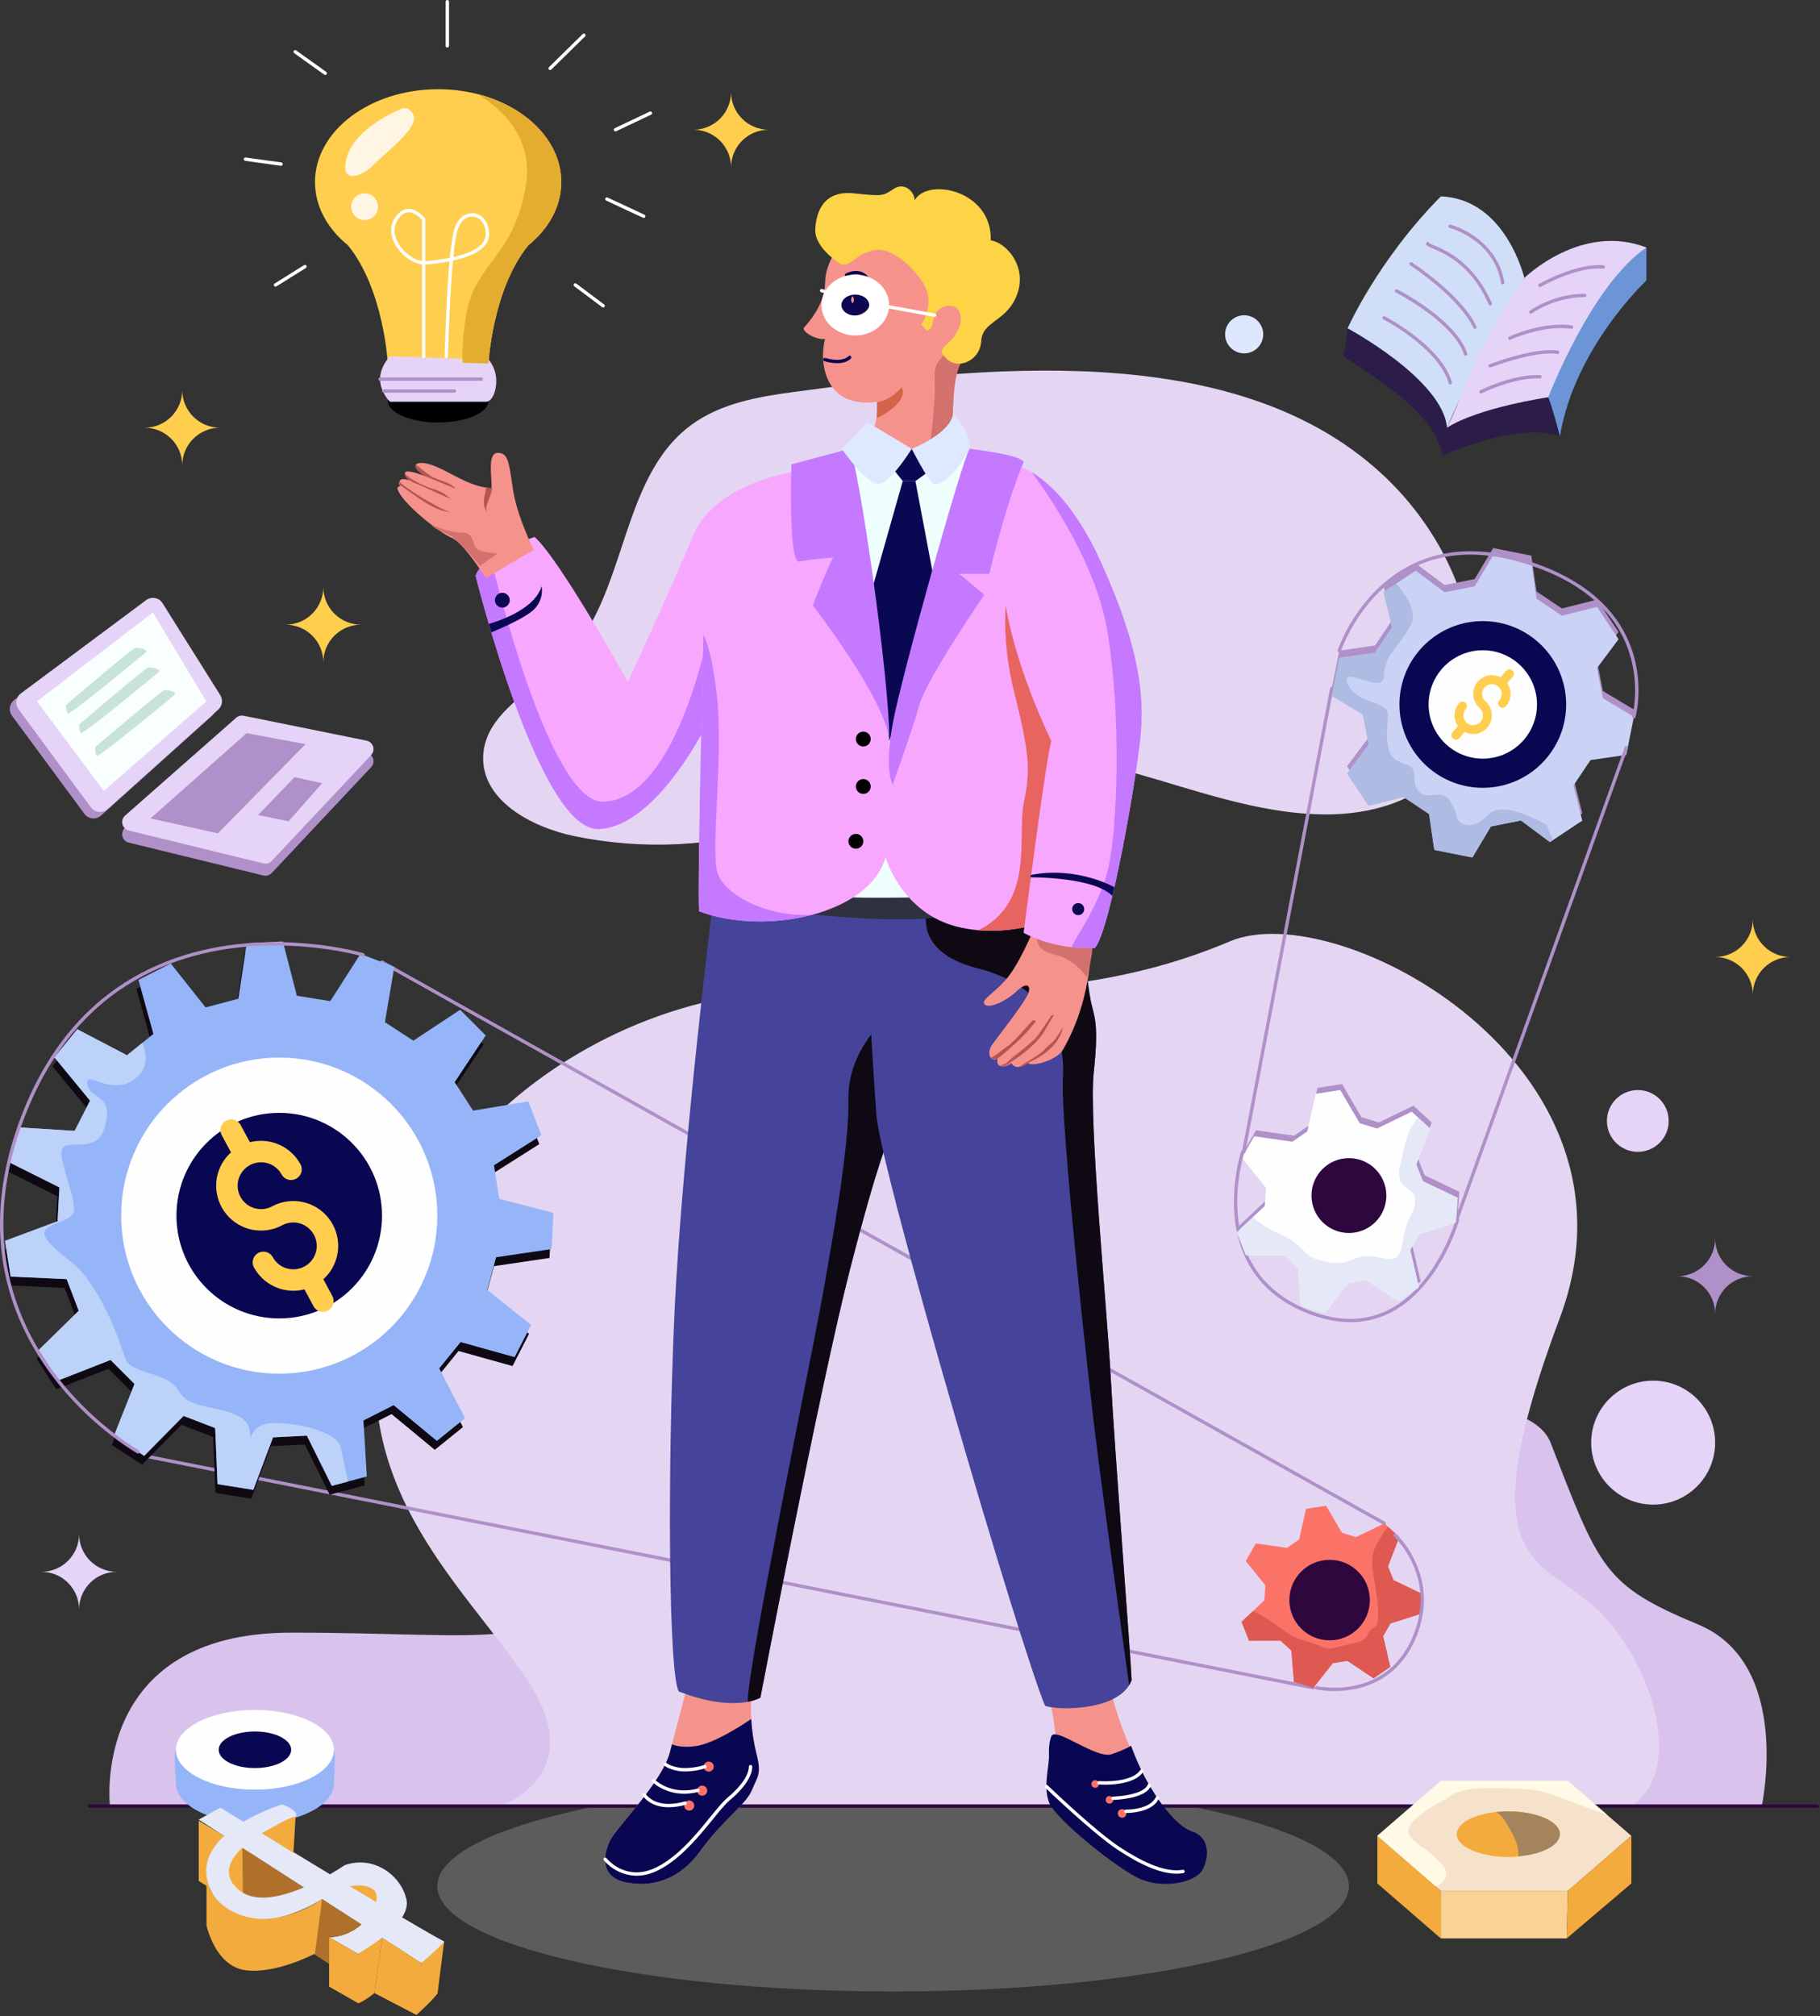 <svg width="457" height="506" viewBox="0 0 457 506" fill="none" xmlns="http://www.w3.org/2000/svg">
<rect x="0" y="0" width="457" height="506" fill="#333333" stroke="none"/>
<path d="M110.026 106.037C117.003 106.037 122.658 103.6 122.658 100.594C122.658 97.589 117.003 95.152 110.026 95.152C103.05 95.152 97.395 97.589 97.395 100.594C97.395 103.6 103.05 106.037 110.026 106.037Z" fill="black"/>
<path d="M224.258 499.838C287.468 499.838 338.71 488.003 338.71 473.405C338.71 458.807 287.468 446.973 224.258 446.973C161.047 446.973 109.805 458.807 109.805 473.405C109.805 488.003 161.047 499.838 224.258 499.838Z" fill="#5C5C5C"/>
<path d="M442.377 453.306H27.61C27.61 453.306 22.54 409.772 73.108 409.774C123.675 409.776 136.659 415.112 153.914 394.989C171.169 374.866 377.019 330.408 389.342 362.082C401.665 393.756 402.686 397.864 426.414 407.728C450.142 417.591 442.377 453.306 442.377 453.306Z" fill="#D9C2EC"/>
<path d="M125.603 453.306C125.603 453.306 148.611 445.747 132.175 421.292C115.739 396.837 84.514 371.374 97.251 324.556C109.989 277.738 159.652 246.719 206.078 248.579C252.503 250.438 281.738 247.757 308.849 236.258C335.961 224.759 415.367 267.47 391.69 330.716C368.013 393.961 386.914 390.679 400.883 403.816C414.853 416.954 423.295 444.281 409.626 453.304L125.603 453.306Z" fill="#E4D6F2"/>
<path d="M347.815 381.984L96.133 241.12C96.084 241.091 96.031 241.071 95.974 241.063C95.918 241.055 95.861 241.058 95.806 241.072C95.751 241.087 95.7 241.112 95.655 241.147C95.61 241.181 95.573 241.225 95.545 241.274C95.518 241.323 95.5 241.378 95.494 241.434C95.488 241.491 95.493 241.548 95.51 241.602C95.526 241.656 95.553 241.706 95.59 241.75C95.626 241.793 95.671 241.829 95.722 241.855L347.404 382.718C347.501 382.768 347.613 382.778 347.718 382.746C347.822 382.714 347.91 382.644 347.963 382.549C348.016 382.454 348.031 382.342 348.003 382.236C347.975 382.131 347.908 382.041 347.815 381.984Z" fill="#AF90C8"/>
<path d="M329.858 423.198L36.271 364.984C36.217 364.973 36.161 364.973 36.107 364.983C36.053 364.994 36.001 365.015 35.955 365.045C35.908 365.076 35.869 365.115 35.838 365.161C35.807 365.207 35.785 365.258 35.774 365.313C35.763 365.367 35.763 365.423 35.773 365.477C35.784 365.531 35.805 365.583 35.836 365.629C35.866 365.675 35.905 365.715 35.951 365.746C35.997 365.777 36.048 365.798 36.103 365.809L329.695 424.025C329.804 424.048 329.918 424.026 330.012 423.964C330.105 423.903 330.17 423.806 330.192 423.697C330.214 423.588 330.192 423.474 330.131 423.381C330.069 423.287 329.973 423.222 329.863 423.2L329.858 423.198Z" fill="#AF90C8"/>
<path d="M456.321 452.885H22.444C22.332 452.885 22.225 452.929 22.146 453.008C22.067 453.087 22.023 453.194 22.023 453.306C22.023 453.418 22.067 453.525 22.146 453.604C22.225 453.683 22.332 453.727 22.444 453.727H456.321C456.433 453.727 456.54 453.683 456.619 453.604C456.698 453.525 456.742 453.418 456.742 453.306C456.742 453.194 456.698 453.087 456.619 453.008C456.54 452.929 456.433 452.885 456.321 452.885Z" fill="#2E073F"/>
<path d="M3.006 179.639L21.195 204.266C21.43 204.584 21.729 204.849 22.073 205.045C22.417 205.241 22.798 205.363 23.192 205.403C23.586 205.443 23.983 205.401 24.36 205.278C24.736 205.156 25.083 204.956 25.377 204.692L53.166 179.731C53.664 179.284 53.987 178.676 54.08 178.013C54.172 177.35 54.028 176.676 53.672 176.11L39.17 153.014C38.961 152.683 38.686 152.398 38.362 152.177C38.038 151.957 37.672 151.806 37.287 151.734C36.902 151.661 36.506 151.67 36.124 151.758C35.742 151.846 35.383 152.012 35.068 152.246L3.594 175.674C2.991 176.123 2.591 176.792 2.481 177.535C2.371 178.278 2.56 179.035 3.006 179.639Z" fill="#AF90C8"/>
<path d="M59.308 183.181L31.415 207.735C31.116 207.999 30.895 208.339 30.776 208.719C30.656 209.099 30.644 209.505 30.739 209.891C30.834 210.278 31.034 210.632 31.316 210.913C31.598 211.195 31.951 211.393 32.338 211.488L66.126 219.741C66.501 219.832 66.893 219.822 67.263 219.712C67.633 219.602 67.968 219.397 68.232 219.116L93.189 192.554C93.454 192.271 93.64 191.923 93.726 191.544C93.811 191.165 93.795 190.771 93.677 190.401C93.559 190.031 93.344 189.699 93.055 189.44C92.766 189.181 92.413 189.003 92.032 188.926L61.182 182.679C60.852 182.613 60.511 182.624 60.187 182.711C59.861 182.798 59.561 182.959 59.308 183.181Z" fill="#AF90C8"/>
<path d="M199.411 98.366C190.327 99.575 180.897 101.239 173.532 106.686C155.355 120.124 157.71 149.479 141.78 165.514C134.097 173.247 121.791 178.849 121.328 189.738C120.858 200.808 133.359 207.607 144.213 209.858C161.487 213.416 179.382 212.522 196.215 207.259C214.068 201.652 230.59 191.163 249.217 189.332C277.474 186.555 304.183 204.195 332.573 204.412C343.816 204.498 355.827 201.311 362.994 192.647C368.585 185.883 370.442 176.695 370.221 167.924C369.753 149.292 360.549 131.392 346.812 118.789C309.405 84.462 245.427 92.243 199.411 98.366Z" fill="#E4D6F2"/>
<path d="M217.401 113.154C217.401 113.154 208.772 116.747 208.566 119.417C208.36 122.087 218.633 168.802 225.206 169.726C231.78 170.651 235.273 159.972 235.273 159.972L245.442 113.732L240.111 110.793L217.401 113.154Z" fill="#EFFFFE"/>
<path d="M415.111 377.637C423.705 377.637 430.672 370.673 430.672 362.082C430.672 353.491 423.705 346.527 415.111 346.527C406.516 346.527 399.549 353.491 399.549 362.082C399.549 370.673 406.516 377.637 415.111 377.637Z" fill="#E5D4F7"/>
<path d="M98.488 244.897L96.141 258.776L103.271 263.419L115.026 255.672L121.444 262.107L113.652 273.832L118.276 280.972L132.168 278.671L135.414 287.16L123.524 294.705L124.841 303.108L138.47 306.653L137.98 315.729L124.049 317.787L121.834 325.996L132.84 334.777L128.7 342.862L115.134 339.084L109.77 345.685L116.251 358.181L109.173 363.887L98.322 354.918L90.739 358.767L91.581 372.818L82.797 375.156L76.528 362.547L68.031 362.979L63.078 376.154L54.1 374.719L53.508 360.657L45.57 357.596L35.684 367.62L28.067 362.658L33.249 349.569L27.241 343.545L14.131 348.684L9.192 341.054L19.251 331.204L16.218 323.259L2.15 322.624L0.742 313.645L13.941 308.737L14.399 300.244L1.807 293.943L4.166 285.169L18.219 286.05L22.095 278.479L13.154 267.603L18.883 260.551L31.363 267.069L37.984 261.728L34.243 248.158L42.35 244.046L51.099 255.075L59.32 252.886L61.425 238.968L70.504 238.506L74.009 252.139L82.409 253.487L89.992 241.627L98.488 244.897Z" fill="#0F0914"/>
<path d="M99.002 242.674L96.655 256.553L103.783 261.195L115.54 253.447L121.958 259.883L114.167 271.609L118.789 278.749L132.682 276.448L135.926 284.937L124.038 292.478L125.356 300.88L138.983 304.425L138.493 313.5L124.57 315.554L122.356 323.765L133.363 332.545L129.223 340.63L115.658 336.847L110.293 343.448L116.775 355.944L109.698 361.652L98.846 352.682L91.263 356.53L92.106 370.581L83.32 372.919L77.056 360.313L68.56 360.745L63.607 373.921L54.629 372.484L54.038 358.422L46.099 355.361L36.213 365.385L28.595 360.423L33.778 347.335L27.756 341.324L14.646 346.461L9.705 338.831L19.765 328.981L16.732 321.038L2.665 320.401L1.256 311.424L14.455 306.514L14.914 298.021L2.321 291.722L4.68 282.946L18.734 283.829L22.609 276.249L13.668 265.375L19.398 258.321L31.891 264.855L38.511 259.512L34.77 245.943L42.877 241.83L51.626 252.859L59.848 250.669L61.951 236.752L71.032 236.29L74.535 249.923L82.937 251.271L90.52 239.411L99.002 242.674Z" fill="#96B5F9"/>
<path d="M70.118 344.779C92.037 344.779 109.805 327.018 109.805 305.109C109.805 283.2 92.037 265.439 70.118 265.439C48.2 265.439 30.431 283.2 30.431 305.109C30.431 327.018 48.2 344.779 70.118 344.779Z" fill="#FEFEFE"/>
<path d="M70.118 330.906C84.372 330.906 95.927 319.356 95.927 305.109C95.927 290.861 84.372 279.312 70.118 279.312C55.865 279.312 44.31 290.861 44.31 305.109C44.31 319.356 55.865 330.906 70.118 330.906Z" fill="#090652"/>
<path d="M263.347 425.174C263.347 425.174 265.092 433.387 265.092 436.776C265.092 440.165 267.866 440.882 271.159 441.807C274.451 442.732 282.405 443.86 284.152 439.548C284.152 439.548 279.786 429.589 279.17 424.66C272.183 422.71 263.347 425.174 263.347 425.174Z" fill="#F5928C"/>
<path d="M172.75 422.607C172.75 422.607 170.222 432.086 168.219 439.753C166.215 447.421 154.906 458.509 153.199 461.93C151.492 465.35 150.598 471.033 156.966 472.403C163.334 473.772 170.387 472.128 175.866 464.532C181.344 456.935 187.302 452.895 188.74 449.405C190.177 445.915 191.267 445.362 189.971 440.309C188.676 435.256 188.192 428.81 188.809 424.429C189.425 420.048 172.75 422.607 172.75 422.607Z" fill="#F5928C"/>
<path d="M188.627 431.445C185.481 433.572 179.157 437.542 174.907 438.213C172.032 438.667 170.02 438.303 168.728 437.817L168.222 439.754C166.213 447.419 154.91 458.507 153.203 461.93C151.496 465.352 150.601 471.034 156.969 472.403C163.337 473.772 170.391 472.128 175.869 464.532C181.347 456.936 187.306 452.895 188.743 449.405C190.18 445.915 191.271 445.363 189.976 440.31C189.253 437.403 188.801 434.435 188.627 431.445Z" fill="#090652"/>
<path d="M173.062 454.44C173.761 454.44 174.329 453.872 174.329 453.173C174.329 452.473 173.761 451.906 173.062 451.906C172.362 451.906 171.794 452.473 171.794 453.173C171.794 453.872 172.362 454.44 173.062 454.44Z" fill="#FB7267"/>
<path d="M176.316 450.71C177.015 450.71 177.583 450.143 177.583 449.443C177.583 448.744 177.015 448.177 176.316 448.177C175.616 448.177 175.048 448.744 175.048 449.443C175.048 450.143 175.616 450.71 176.316 450.71Z" fill="#FB7267"/>
<path d="M177.959 444.665C178.658 444.665 179.226 444.098 179.226 443.398C179.226 442.699 178.658 442.132 177.959 442.132C177.259 442.132 176.691 442.699 176.691 443.398C176.691 444.098 177.259 444.665 177.959 444.665Z" fill="#FB7267"/>
<path d="M179.221 224.553C179.221 224.553 171.21 289.232 169.361 329.586C167.513 369.939 167.922 421.273 170.49 424.557C184.562 429.999 190.93 426.098 190.93 426.098C190.93 426.098 205.939 347.76 213.381 318.806C220.822 289.852 223.191 285.848 223.191 285.848L226.445 215.621L179.221 224.553Z" fill="#45439A"/>
<path d="M213.374 318.806C220.815 289.852 223.184 285.849 223.184 285.849L224.195 263.964L221.759 256.278C221.759 256.278 212.791 264.181 213.037 275.889C213.283 287.597 209.178 310.388 206.507 325.377C203.882 340.118 187.466 419.426 187.782 427.123C189.906 426.722 190.925 426.099 190.925 426.099C190.925 426.099 205.939 347.76 213.374 318.806Z" fill="#0F0914"/>
<path d="M208.563 213.401C208.563 213.401 204.033 224.451 211.744 226.657C219.455 228.864 229.996 229.585 234.688 226.657C239.381 223.73 238.766 210.385 238.766 210.385L208.563 213.401Z" fill="#EFFFFE"/>
<path d="M278.909 345.757C277.983 328.354 273.311 281.228 274.645 269.01C275.98 256.792 274.748 255.252 273.894 251.249C273.039 247.245 271.535 232.552 271.535 232.552C271.535 232.552 253.607 224.668 245.584 224.86C237.562 225.052 222.111 228.165 222.111 228.165L218.653 257.612C218.653 257.612 219.076 266.034 220.049 279.788C221.021 293.542 256.259 413.673 262.422 428.15C265.96 429.381 281.374 429.381 284.147 421.681C283.992 416.909 279.832 363.16 278.909 345.757Z" fill="#45439A"/>
<path d="M275.665 365.316C277.705 381.13 281.93 411.556 283.522 422.976C283.775 422.567 283.984 422.134 284.147 421.682C283.992 416.909 279.832 363.16 278.909 345.757C277.985 328.354 273.311 281.228 274.645 269.01C275.98 256.792 274.748 255.252 273.894 251.249C273.039 247.245 271.535 232.552 271.535 232.552C271.535 232.552 253.607 224.668 245.584 224.86C242.332 224.937 237.862 225.493 233.694 226.13L233.076 227.437C233.076 227.437 228.4 238.714 245.451 243.026C262.503 247.337 267.593 259.35 266.897 270.438C266.201 281.526 273.12 345.604 275.665 365.316Z" fill="#0F0914"/>
<path d="M198.943 228.968C198.943 228.968 231.504 232.972 240.954 228.968L240.748 224.965C240.748 224.965 215.994 225.785 210.248 224.965L204.497 224.143L198.943 228.968Z" fill="#2F313E"/>
<path d="M222.362 215.167C222.362 215.167 226.273 229.027 240.264 232.569C254.255 236.112 267.043 229.484 267.043 229.484C267.043 229.484 279.473 173.395 270.845 151.852C262.217 130.309 248.804 116.698 248.804 116.698L226.445 184.102L224.168 196.834C224.168 196.834 221.228 212.26 222.362 215.167Z" fill="#F8A7FF"/>
<path d="M245.709 233.471C257.405 234.471 267.044 229.482 267.044 229.482C267.044 229.482 273.309 201.215 273.855 177.099C273.413 169.77 269.219 155.876 269.219 155.876L253.248 146.612C253.248 146.612 250.579 157.392 254.687 173.82C258.795 190.247 258.652 193.526 257.029 201.748C255.417 209.922 259.865 226.427 245.709 233.471Z" fill="#E86461"/>
<path d="M338.382 82.403C338.382 82.403 337.918 88.103 337.202 89.232C343.365 93.749 360.107 102.887 362.264 114.283C362.33 113.176 363.193 112.142 363.343 111.153C363.539 109.894 363.539 108.613 363.343 107.354L364.113 94.365L338.382 82.403Z" fill="#2B1C4A"/>
<path d="M363.347 107.354L362.268 114.283C362.268 114.283 381.271 105.693 391.696 109.51C389.893 102.998 388.769 99.705 388.769 99.705C388.769 99.705 369.829 102.339 363.347 107.354Z" fill="#2B1C4A"/>
<path d="M413.416 62.127V70.392C413.416 70.392 395.385 87.178 391.691 109.509C389.996 102.733 388.764 99.705 388.764 99.705C388.764 99.705 388.918 89.181 388.764 88.718C388.611 88.254 402.476 62.127 402.476 62.127H413.416Z" fill="#6B95D6"/>
<path d="M384.508 139.462L385.814 148.446L392.198 152.721L401.006 150.506L406.417 158.62L400.986 165.894L402.477 173.43L410.271 178.089L408.358 187.649L399.37 188.955L395.095 195.337L397.309 204.141L389.194 209.549L381.914 204.119L374.377 205.61L369.714 213.401L360.145 211.49L358.839 202.505L352.454 198.23L343.646 200.445L338.239 192.334L343.671 185.057L342.18 177.523L334.385 172.863L336.299 163.302L345.286 161.997L349.562 155.615L347.348 146.811L355.463 141.402L362.741 146.833L370.28 145.342L374.941 137.55L384.508 139.462Z" fill="#AF90C8"/>
<path d="M384.508 141.281L385.814 150.265L392.198 154.54L401.006 152.325L406.417 160.437L400.986 167.714L402.477 175.248L410.271 179.908L408.358 189.469L399.37 190.774L395.095 197.156L397.309 205.96L389.194 211.368L381.914 205.938L374.377 207.429L369.714 215.221L360.145 213.314L358.839 204.33L352.454 200.055L343.646 202.27L338.239 194.151L343.671 186.876L342.18 179.342L334.385 174.682L336.299 165.121L345.286 163.816L349.562 157.434L347.35 148.635L355.465 143.227L362.743 148.657L370.282 147.166L374.943 139.375L384.508 141.281Z" fill="#CAD3F6"/>
<path d="M372.33 197.729C383.888 197.729 393.258 188.363 393.258 176.809C393.258 165.256 383.888 155.89 372.33 155.89C360.771 155.89 351.401 165.256 351.401 176.809C351.401 188.363 360.771 197.729 372.33 197.729Z" fill="#090652"/>
<path d="M211.463 60.914C211.463 60.914 207.233 65.364 207.183 70.96C207.132 76.555 202.663 81.381 201.892 82.203C201.12 83.025 204.717 85.386 207.156 85.078C205.59 91.142 207.13 102.887 220.636 100.786C220.122 108.281 217.797 110.917 217.797 110.917C217.797 110.917 226.184 116.803 228.853 116.599C238.817 112.893 239.331 110.335 239.331 110.335C239.331 110.335 238.611 96.166 241.076 91.443C243.542 86.72 251.965 68.548 240.571 60.847C229.176 53.146 216.464 55.438 211.463 60.914Z" fill="#F5928C"/>
<path d="M246.387 73.331L244.826 69.227L240.175 84.197C240.105 84.074 241.23 85.74 238.153 88.206C233.531 91.903 235.031 93.132 234.692 99.397C234.353 105.661 233.29 113.732 233.29 113.732L239.269 108.342C239.174 104.271 239.188 95.068 241.082 91.44C242.575 88.578 246.265 80.756 246.387 73.331Z" fill="#D3716E"/>
<path d="M224.168 117.569L226.676 120.752H229.861L233.288 118.255L228.936 112.641L224.168 117.569Z" fill="#0A0753"/>
<path d="M211.183 66.34C211.183 66.34 204.454 62.336 204.712 57.51C204.97 52.685 207.125 47.756 214.418 48.526C221.711 49.296 221.664 49.2 224.433 47.398C227.201 45.595 229.672 48.219 229.672 50.273C232.959 44.42 249.188 47.809 248.777 60.333C252.577 60.839 257.919 66.697 255.454 73.731C252.988 80.764 246.662 80.458 246.384 85.592C246.106 90.726 240.278 92.882 237.646 90.006C235.937 88.154 235.937 88.154 238.402 85.796C240.867 83.437 242.204 79.429 240.458 77.581C238.712 75.733 234.808 77.076 234.392 80.148C233.975 83.22 232.646 82.92 232.646 82.92L231.31 81.482C231.31 81.482 233.878 77.886 232.954 73.734C232.031 69.582 224.529 61.57 219.394 62.801C214.26 64.032 214.032 66.875 211.183 66.34Z" fill="#FCD446"/>
<path d="M214.065 76.762C215.256 76.762 216.222 76.084 216.222 75.246C216.222 74.409 215.256 73.731 214.065 73.731C212.873 73.731 211.908 74.409 211.908 75.246C211.908 76.084 212.873 76.762 214.065 76.762Z" stroke="#0A0753" stroke-width="5" stroke-linecap="round" stroke-linejoin="round"/>
<path d="M218.261 69.794C217.854 69.19 217.298 68.701 216.646 68.374C216.112 68.121 215.528 67.992 214.936 67.997C214.317 68.003 213.704 68.117 213.125 68.334C212.862 68.426 212.606 68.539 212.361 68.671C212.314 68.699 212.272 68.736 212.239 68.781C212.205 68.825 212.181 68.875 212.167 68.929C212.153 68.982 212.15 69.038 212.158 69.093C212.166 69.147 212.184 69.2 212.212 69.248C212.24 69.296 212.278 69.337 212.322 69.371C212.366 69.404 212.416 69.428 212.47 69.442C212.523 69.456 212.579 69.459 212.634 69.451C212.689 69.444 212.742 69.425 212.789 69.397C213.001 69.281 213.223 69.182 213.452 69.102C213.927 68.928 214.429 68.836 214.936 68.829C215.402 68.823 215.863 68.924 216.284 69.124C216.807 69.387 217.252 69.781 217.577 70.268C217.643 70.355 217.74 70.412 217.847 70.429C217.955 70.446 218.065 70.42 218.154 70.358C218.243 70.295 218.305 70.201 218.326 70.094C218.347 69.987 218.325 69.876 218.266 69.784L218.261 69.794Z" fill="#0A0753"/>
<path d="M213.644 89.4C213.564 89.321 213.457 89.277 213.345 89.277C213.234 89.277 213.126 89.321 213.047 89.4C212.694 89.74 212.26 89.986 211.787 90.114C211.278 90.255 210.751 90.323 210.223 90.314C209.529 90.308 208.837 90.23 208.159 90.082C207.882 90.023 207.653 89.966 207.498 89.913L207.319 89.861L207.274 89.848H207.264C207.211 89.831 207.156 89.824 207.1 89.828C207.045 89.833 206.991 89.848 206.942 89.873C206.842 89.924 206.767 90.012 206.732 90.118C206.698 90.224 206.707 90.34 206.757 90.44C206.808 90.539 206.896 90.615 207.003 90.65C207.326 90.752 207.654 90.837 207.987 90.904C208.723 91.064 209.473 91.148 210.226 91.155C210.835 91.162 211.441 91.084 212.028 90.921C212.636 90.752 213.193 90.433 213.647 89.994C213.724 89.914 213.767 89.808 213.767 89.696C213.766 89.585 213.722 89.479 213.644 89.4Z" fill="#0A0753"/>
<path d="M226.676 120.752L218.202 150.629L223.287 185.948C223.287 185.948 226.42 177.272 228.936 172.037C231.452 166.802 234.689 146.317 234.689 146.317L229.861 120.752H226.676Z" fill="#0A0753"/>
<path d="M260.034 232.08C260.034 232.08 256.878 240.049 253.631 244.531C250.384 249.013 246.075 250.841 247.237 252.085C248.4 253.33 252.884 251.088 255.21 248.848C257.535 246.608 258.863 247.022 258.282 249.097C257.7 251.172 250.973 259.638 249.229 262.045C247.485 264.452 248.815 266.694 250.476 265.698C249.971 268.437 252.717 267.856 253.963 266.86C255.043 268.52 256.869 267.691 258.032 266.778C259.112 267.856 265.468 266.116 266.963 263.377C268.458 260.638 273.976 251.172 274.059 234.986C266.511 229.507 260.034 232.08 260.034 232.08Z" fill="#F5928C"/>
<path d="M260.556 234.387C260.556 234.387 259.077 238.311 264.601 239.544C270.124 240.777 272.879 245.293 272.879 245.293C272.879 245.293 274.332 240.029 274.283 237.973C269.656 236.558 260.556 234.387 260.556 234.387Z" fill="#D3716E"/>
<path d="M276.443 141.08C266.121 118.288 254.564 116.604 254.564 116.604L251.794 146.625C252.825 158.358 258.111 173.73 263.967 185.948C262.425 191.843 257.033 234.102 257.033 234.102C257.033 234.102 264.12 238.414 274.905 237.952C278.912 233.485 285.844 192.674 286.461 183.895C287.078 175.116 286.766 163.873 276.443 141.08Z" fill="#F8A7FF"/>
<path d="M173.984 134.51C168.128 148.679 157.65 171.113 157.65 171.113C157.65 171.113 140.548 140.311 134.227 134.766C120.361 139.386 119.438 144.545 119.438 144.545C119.438 144.545 135.306 208.537 150.253 208.074C165.199 207.611 178.139 180.506 178.139 180.506L201.867 117.98C201.867 117.98 179.841 120.338 173.984 134.51Z" fill="#F8A7FF"/>
<path d="M178.368 156.578C174.671 175.054 165.836 200.939 151.459 201.213C139.08 201.456 126.472 153.424 123.207 140.072C119.784 142.62 119.44 144.542 119.44 144.542C119.44 144.542 135.309 208.534 150.256 208.07C165.202 207.607 178.142 180.503 178.142 180.503L183.566 166.208C182.185 163.745 180.479 160.611 178.368 156.578Z" fill="#C479FF"/>
<path d="M122.745 156.578C122.745 156.578 134.068 153.676 136 147.123C136.166 148.131 136.098 149.165 135.801 150.144C135.504 151.122 134.985 152.019 134.286 152.765C131.881 155.339 123.377 158.707 123.377 158.707L122.745 156.578Z" fill="#0A0753"/>
<path d="M223.191 185.285L207.212 119.006H198.675L176.755 154.738C176.755 154.738 175.062 221.165 175.524 228.712C191.7 234.872 218.202 229.79 222.369 215.158L224.175 196.833L223.191 185.285Z" fill="#F8A7FF"/>
<path d="M216.769 199.259C217.798 199.259 218.633 198.425 218.633 197.397C218.633 196.368 217.798 195.534 216.769 195.534C215.74 195.534 214.905 196.368 214.905 197.397C214.905 198.425 215.74 199.259 216.769 199.259Z" fill="black"/>
<path d="M214.906 213.017C215.935 213.017 216.769 212.183 216.769 211.154C216.769 210.126 215.935 209.292 214.906 209.292C213.876 209.292 213.042 210.126 213.042 211.154C213.042 212.183 213.876 213.017 214.906 213.017Z" fill="black"/>
<path d="M216.769 187.35C217.798 187.35 218.633 186.516 218.633 185.487C218.633 184.458 217.798 183.624 216.769 183.624C215.74 183.624 214.905 184.458 214.905 185.487C214.905 186.516 215.74 187.35 216.769 187.35Z" fill="black"/>
<path d="M126.137 152.506C127.166 152.506 128.001 151.672 128.001 150.643C128.001 149.614 127.166 148.78 126.137 148.78C125.108 148.78 124.273 149.614 124.273 150.643C124.273 151.672 125.108 152.506 126.137 152.506Z" fill="#0A0753"/>
<path d="M270.734 229.688C271.571 229.688 272.249 229.01 272.249 228.173C272.249 227.337 271.571 226.659 270.734 226.659C269.897 226.659 269.219 227.337 269.219 228.173C269.219 229.01 269.897 229.688 270.734 229.688Z" fill="#0A0753"/>
<path d="M263.979 435.794C265.005 433.24 275.282 441.61 279.145 440.278C283.007 438.945 284.001 438.138 284.001 438.138C284.001 438.138 285.673 442.838 287.929 446.897C290.547 451.613 295.229 458.351 299.477 459.747C303.725 461.143 303.725 466.122 301.903 469.348C300.082 472.573 292.061 474.04 286.446 471.659C280.831 469.277 264.921 456.499 263.402 452.358C261.884 448.216 263.517 443.357 263.402 440.343C263.288 437.33 263.979 435.794 263.979 435.794Z" fill="#090652"/>
<path d="M278.593 452.691C279.118 452.691 279.543 452.266 279.543 451.741C279.543 451.216 279.118 450.791 278.593 450.791C278.068 450.791 277.643 451.216 277.643 451.741C277.643 452.266 278.068 452.691 278.593 452.691Z" fill="#FB7267"/>
<path d="M274.999 448.716C275.524 448.716 275.95 448.291 275.95 447.766C275.95 447.242 275.524 446.816 274.999 446.816C274.474 446.816 274.049 447.242 274.049 447.766C274.049 448.291 274.474 448.716 274.999 448.716Z" fill="#FB7267"/>
<path d="M281.755 456.232C282.352 456.232 282.835 455.748 282.835 455.152C282.835 454.556 282.352 454.072 281.755 454.072C281.158 454.072 280.675 454.556 280.675 455.152C280.675 455.748 281.158 456.232 281.755 456.232Z" fill="#FB7267"/>
<path d="M188.465 442.978C188.353 442.978 188.246 443.022 188.167 443.101C188.088 443.18 188.044 443.287 188.044 443.399C188.044 444.28 187.661 445.449 186.802 446.767C185.942 448.086 184.626 449.563 182.803 451.081C181.836 451.889 180.761 453.124 179.544 454.594C177.722 456.801 175.593 459.536 173.163 462.102C170.733 464.667 168.005 467.062 165.009 468.586C163.076 469.57 161.343 469.934 159.818 469.934C157.83 469.92 155.892 469.3 154.266 468.155C153.736 467.791 153.239 467.381 152.782 466.929C152.613 466.761 152.487 466.624 152.404 466.53C152.362 466.483 152.33 466.446 152.311 466.422L152.289 466.395C152.22 466.307 152.119 466.25 152.008 466.237C151.897 466.223 151.785 466.254 151.697 466.323C151.609 466.392 151.552 466.494 151.539 466.605C151.525 466.716 151.557 466.827 151.626 466.915C152.642 468.102 153.898 469.06 155.311 469.727C156.723 470.395 158.261 470.757 159.823 470.789C161.483 470.789 163.362 470.387 165.396 469.349C169.567 467.222 173.137 463.564 176.137 460.065C177.637 458.315 178.991 456.604 180.198 455.144C181.404 453.683 182.466 452.472 183.347 451.74C185.223 450.178 186.599 448.649 187.514 447.237C188.43 445.826 188.89 444.529 188.891 443.409C188.893 443.352 188.882 443.296 188.862 443.243C188.841 443.191 188.809 443.143 188.77 443.103C188.73 443.062 188.682 443.031 188.63 443.009C188.578 442.988 188.521 442.977 188.465 442.978Z" fill="white"/>
<path d="M393.683 446.975H361.794L345.85 460.776L361.794 474.578H393.683L409.627 460.776L393.683 446.975Z" fill="#F6E2CA"/>
<path d="M378.75 466.038C385.898 466.038 391.693 463.487 391.693 460.34C391.693 457.193 385.898 454.642 378.75 454.642C371.601 454.642 365.807 457.193 365.807 460.34C365.807 463.487 371.601 466.038 378.75 466.038Z" fill="#F4AB3D"/>
<path d="M391.691 460.339C391.691 457.191 385.896 454.64 378.748 454.64C377.701 454.639 376.655 454.695 375.614 454.808C376.534 455.324 377.295 456.081 377.816 456.998C379.501 459.656 381.473 462.77 381.176 465.925C387.163 465.435 391.691 463.12 391.691 460.339Z" fill="#A5845D"/>
<path d="M377.816 457.006C377.295 456.089 376.534 455.332 375.614 454.816C369.981 455.433 365.807 457.68 365.807 460.346C365.807 463.492 371.602 466.044 378.748 466.044C379.579 466.044 380.389 466.007 381.176 465.942C381.473 462.778 379.508 459.664 377.816 457.006Z" fill="#F4AB3D"/>
<path d="M338.382 82.403C338.382 82.403 362.263 95.187 363.341 107.353C369.35 92.868 382.755 69.774 382.755 69.774C382.755 69.774 378.133 49.908 361.801 49.292C345.931 65.308 338.382 82.403 338.382 82.403Z" fill="#D0DFF7"/>
<path d="M382.755 69.774C382.755 69.774 396.981 55.76 413.424 62.127C399.66 71.367 388.772 99.705 388.772 99.705C388.772 99.705 371.207 102.272 363.35 107.353C366.678 100.475 368.883 93.752 371.895 87.941C377.376 77.347 382.755 69.774 382.755 69.774Z" fill="#E5D4F7"/>
<path d="M372.329 190.412C379.845 190.412 385.938 184.321 385.938 176.809C385.938 169.296 379.845 163.206 372.329 163.206C364.814 163.206 358.721 169.296 358.721 176.809C358.721 184.321 364.814 190.412 372.329 190.412Z" fill="#FEFEFE"/>
<path d="M359.504 281.728L356.038 290.75L357.723 294.974L366.449 299.138L366.014 305.355L356.796 308.27L354.543 312.22L356.724 321.636L351.591 325.173L343.563 319.783L339.069 320.485L333.065 328.065L327.099 326.259L326.307 316.628L322.955 313.552L313.288 313.583L310.979 307.794L318.018 301.169L318.334 296.633L312.288 289.096L315.379 283.682L324.948 285.053L328.694 282.471L330.814 273.039L336.975 272.077L341.87 280.411L346.224 281.728L354.921 277.508L359.504 281.728Z" fill="#AF90C8"/>
<path d="M359.071 283.234L355.605 292.255L357.29 296.48L366.014 300.643L365.581 306.86L356.363 309.776L354.109 313.726L356.291 323.141L351.158 326.678L343.13 321.288L338.636 321.991L332.632 329.57L326.665 327.765L325.872 318.134L322.522 315.058L312.853 315.088L310.546 309.299L317.584 302.675L317.901 298.139L311.848 290.603L314.937 285.19L324.509 286.561L328.253 283.979L330.374 274.546L336.535 273.584L341.422 281.919L345.776 283.236L354.474 279.015L359.071 283.234Z" fill="#FEFEFE"/>
<path d="M338.712 309.468C343.904 309.468 348.112 305.261 348.112 300.073C348.112 294.884 343.904 290.677 338.712 290.677C333.521 290.677 329.313 294.884 329.313 300.073C329.313 305.261 333.521 309.468 338.712 309.468Z" fill="#2E073F"/>
<path d="M351.358 385.791L348.529 393.153L349.904 396.601L357.024 400L356.67 405.075L349.148 407.455L347.307 410.679L349.089 418.363L344.898 421.25L338.346 416.854L334.678 417.426L329.778 423.61L324.906 422.136L324.261 414.275L321.524 411.764L313.634 411.789L311.75 407.064L317.495 401.658L317.753 397.952L312.814 391.801L315.341 387.383L323.153 388.501L326.21 386.394L327.941 378.698L332.969 377.915L336.964 384.716L340.518 385.791L347.616 382.347L351.358 385.791Z" fill="#FB7267"/>
<path d="M333.866 411.699C339.447 411.699 343.971 407.177 343.971 401.598C343.971 396.019 339.447 391.497 333.866 391.497C328.285 391.497 323.76 396.019 323.76 401.598C323.76 407.177 328.285 411.699 333.866 411.699Z" fill="#2E073F"/>
<path d="M4.639 178.006L22.826 202.633C23.061 202.952 23.36 203.217 23.704 203.413C24.048 203.609 24.429 203.731 24.823 203.772C25.217 203.812 25.615 203.769 25.991 203.646C26.367 203.524 26.714 203.324 27.009 203.059L54.807 178.099C55.305 177.652 55.629 177.044 55.721 176.381C55.814 175.719 55.669 175.045 55.313 174.479L40.808 151.384C40.599 151.052 40.324 150.767 40 150.546C39.676 150.326 39.31 150.175 38.925 150.103C38.539 150.031 38.144 150.04 37.762 150.128C37.38 150.217 37.02 150.383 36.706 150.617L5.234 174.045C4.631 174.492 4.229 175.16 4.118 175.903C4.006 176.645 4.194 177.402 4.639 178.006Z" fill="#E5D4F7"/>
<path d="M9.277 176.041L26.07 198.525L51.802 176.041L38.397 153.71L9.277 176.041Z" fill="#F9FEFF"/>
<path d="M59.309 180.144L31.415 204.698C31.116 204.961 30.895 205.301 30.776 205.681C30.656 206.061 30.644 206.467 30.739 206.854C30.834 207.24 31.034 207.594 31.316 207.875C31.598 208.156 31.952 208.355 32.339 208.449L66.126 216.703C66.501 216.794 66.894 216.785 67.264 216.675C67.634 216.565 67.969 216.359 68.233 216.078L93.189 189.516C93.455 189.233 93.64 188.884 93.726 188.506C93.812 188.127 93.795 187.732 93.677 187.363C93.559 186.993 93.345 186.661 93.056 186.402C92.767 186.143 92.413 185.966 92.033 185.889L61.182 179.642C60.852 179.576 60.512 179.587 60.187 179.674C59.862 179.761 59.561 179.922 59.309 180.144Z" fill="#E5D4F7"/>
<path d="M37.779 205.418L54.728 209.152L76.71 186.77L61.935 184.015L37.779 205.418Z" fill="#AF90C8"/>
<path d="M73.97 195.052L64.795 204.567L72.464 206.14L80.888 196.583L73.97 195.052Z" fill="#AF90C8"/>
<path d="M83.848 447.623C83.848 453.153 74.966 457.633 64.012 457.633C53.057 457.633 44.173 453.153 44.173 447.623C44.173 446.503 43.499 440.18 44.173 439.173C46.822 435.216 55.276 437.613 64.012 437.613C73.111 437.613 81.511 434.959 83.848 439.173C84.325 440.027 83.848 446.687 83.848 447.623Z" fill="#96B5F9"/>
<path d="M64.011 449.182C74.968 449.182 83.85 444.701 83.85 439.172C83.85 433.644 74.968 429.162 64.011 429.162C53.055 429.162 44.173 433.644 44.173 439.172C44.173 444.701 53.055 449.182 64.011 449.182Z" fill="#FEFEFE"/>
<path d="M64.011 443.766C69.04 443.766 73.116 441.709 73.116 439.172C73.116 436.636 69.04 434.579 64.011 434.579C58.983 434.579 54.907 436.636 54.907 439.172C54.907 441.709 58.983 443.766 64.011 443.766Z" fill="#090652"/>
<path d="M213.426 112.619L198.737 116.543C198.737 116.543 197.915 140.772 200.591 140.978C205.309 139.952 209.835 140.158 209.426 139.747C209.016 139.336 204.084 151.965 204.084 151.965C204.084 151.965 222.573 175.681 223.294 185.948C223.493 171.266 215.789 117.936 213.426 112.619Z" fill="#C479FF"/>
<path d="M243.454 112.644C243.454 112.644 256.568 114.13 257.029 115.977C252.407 126.912 248.402 144.007 248.402 144.007H240.851L247.168 149.284C247.168 149.284 232.676 170.338 230.836 176.964C228.996 183.59 224.168 196.839 224.168 196.839C224.168 196.839 221.978 193.604 224.168 181.591C226.359 169.578 241.742 115.011 243.454 112.644Z" fill="#C479FF"/>
<path d="M217.88 106.001L211.374 112.644C211.374 112.644 218.357 123.011 221.54 121.266C224.723 119.521 228.936 112.641 228.936 112.641L217.88 106.001Z" fill="#DEE8FE"/>
<path d="M239.333 103.675C239.333 103.675 244.002 108.61 243.454 112.644C239.961 119.213 235.853 122.231 234.414 121.44C232.975 120.648 228.936 112.641 228.936 112.641C228.936 112.641 238.839 108.809 239.333 103.675Z" fill="#DEE8FE"/>
<path d="M214.764 81.702C218.074 81.702 220.756 79.404 220.756 76.569C220.756 73.733 218.074 71.435 214.764 71.435C211.455 71.435 208.772 73.733 208.772 76.569C208.772 79.404 211.455 81.702 214.764 81.702Z" stroke="white" stroke-width="5" stroke-linecap="round" stroke-linejoin="round"/>
<path d="M234.764 78.713L220.832 76.154C220.777 76.144 220.721 76.145 220.667 76.157C220.613 76.168 220.562 76.191 220.516 76.222C220.471 76.254 220.432 76.294 220.402 76.34C220.372 76.387 220.351 76.439 220.341 76.493C220.331 76.547 220.332 76.603 220.344 76.657C220.356 76.711 220.378 76.763 220.409 76.808C220.441 76.854 220.481 76.892 220.527 76.922C220.574 76.953 220.626 76.973 220.68 76.983L234.606 79.54C234.661 79.553 234.719 79.555 234.776 79.546C234.832 79.536 234.886 79.515 234.934 79.484C234.983 79.453 235.024 79.412 235.056 79.364C235.087 79.317 235.109 79.263 235.12 79.207C235.13 79.15 235.129 79.092 235.116 79.037C235.103 78.981 235.079 78.928 235.045 78.882C235.011 78.835 234.968 78.797 234.918 78.768C234.869 78.739 234.814 78.72 234.757 78.713H234.764Z" fill="white"/>
<path d="M209.667 74.047C209.624 73.973 209.572 73.905 209.51 73.845C209.4 73.739 209.277 73.645 209.144 73.567C208.88 73.416 208.603 73.286 208.319 73.177C207.696 72.93 207.061 72.717 206.416 72.538C206.308 72.509 206.193 72.524 206.096 72.579C205.999 72.635 205.928 72.727 205.899 72.835C205.87 72.942 205.885 73.058 205.94 73.154C205.996 73.251 206.088 73.322 206.196 73.352L206.226 73.36C206.384 73.404 207.122 73.614 207.805 73.877C208.109 73.99 208.405 74.126 208.688 74.285C208.759 74.327 208.826 74.374 208.888 74.428C208.884 74.526 208.914 74.622 208.973 74.7C209.032 74.779 209.117 74.834 209.212 74.856C209.308 74.879 209.408 74.867 209.496 74.824C209.584 74.781 209.654 74.708 209.694 74.618C209.728 74.541 209.745 74.458 209.744 74.374C209.747 74.26 209.721 74.148 209.667 74.047Z" fill="white"/>
<path d="M297.473 469.63C297.452 469.522 297.389 469.426 297.298 469.363C297.207 469.3 297.095 469.275 296.986 469.294C296.474 469.382 295.955 469.425 295.436 469.423C293.527 469.423 291.338 468.884 288.933 467.88C286.528 466.877 283.908 465.41 281.131 463.579C279.561 462.541 277.638 461.052 275.646 459.401C272.657 456.927 269.506 454.094 267.104 451.881C265.905 450.774 264.892 449.823 264.177 449.149L263.348 448.359L263.128 448.148L263.053 448.076C263.014 448.038 262.967 448.007 262.915 447.987C262.864 447.967 262.809 447.957 262.753 447.958C262.698 447.959 262.643 447.971 262.593 447.993C262.542 448.015 262.496 448.047 262.458 448.087C262.419 448.127 262.389 448.174 262.369 448.225C262.349 448.277 262.339 448.332 262.34 448.387C262.341 448.442 262.353 448.497 262.375 448.547C262.397 448.598 262.429 448.644 262.469 448.682C262.469 448.682 265.414 451.524 269.159 454.891C271.031 456.575 273.102 458.391 275.109 460.05C277.116 461.709 279.052 463.215 280.669 464.281C283.477 466.134 286.137 467.624 288.609 468.66C291.081 469.696 293.37 470.267 295.437 470.269C296.006 470.271 296.573 470.224 297.133 470.127C297.188 470.118 297.241 470.097 297.288 470.067C297.335 470.036 297.376 469.997 297.407 469.951C297.439 469.904 297.461 469.852 297.473 469.797C297.484 469.742 297.484 469.686 297.473 469.63Z" fill="white"/>
<path d="M364.005 57.195C366.123 57.842 368.122 58.829 369.923 60.117C371.577 61.276 373.023 62.707 374.198 64.348C375.6 66.338 376.527 68.621 376.91 71.023C376.919 71.078 376.938 71.13 376.968 71.177C376.997 71.224 377.035 71.265 377.08 71.297C377.125 71.33 377.176 71.353 377.23 71.365C377.284 71.378 377.34 71.379 377.395 71.37C377.45 71.361 377.502 71.342 377.549 71.312C377.596 71.283 377.637 71.245 377.669 71.2C377.701 71.155 377.724 71.104 377.737 71.05C377.749 70.996 377.751 70.94 377.742 70.885C377.332 68.321 376.333 65.887 374.823 63.774C372.783 60.924 370.134 59.08 367.999 57.946C366.796 57.292 365.527 56.766 364.214 56.378C364.161 56.364 364.105 56.361 364.05 56.368C363.995 56.376 363.942 56.394 363.894 56.422C363.847 56.45 363.805 56.487 363.771 56.531C363.738 56.575 363.713 56.625 363.699 56.679C363.685 56.732 363.682 56.788 363.689 56.843C363.697 56.898 363.715 56.95 363.743 56.998C363.771 57.046 363.808 57.088 363.852 57.121C363.896 57.155 363.947 57.179 364 57.193L364.005 57.195Z" fill="#AF90C8"/>
<path d="M358.321 61.649C358.439 61.741 358.565 61.821 358.699 61.886C358.967 62.023 359.312 62.167 359.735 62.346C360.475 62.658 361.449 63.07 362.568 63.672C364.662 64.79 366.572 66.223 368.233 67.919C370.218 69.941 372.191 72.678 373.817 76.412C373.862 76.514 373.946 76.595 374.05 76.636C374.154 76.677 374.27 76.675 374.373 76.63C374.475 76.585 374.556 76.502 374.597 76.398C374.638 76.294 374.636 76.178 374.591 76.075C371.708 69.451 367.707 65.834 364.433 63.779C363.118 62.964 361.738 62.26 360.306 61.672C359.791 61.453 359.378 61.285 359.127 61.154C359.045 61.114 358.967 61.069 358.893 61.017C358.86 60.923 358.795 60.844 358.71 60.794C358.625 60.743 358.524 60.724 358.427 60.74C358.329 60.757 358.24 60.807 358.175 60.882C358.111 60.957 358.075 61.053 358.074 61.152C358.075 61.265 358.109 61.375 358.171 61.468C358.213 61.535 358.263 61.596 358.321 61.649Z" fill="#AF90C8"/>
<path d="M366.595 76.021C364.056 73.21 361.049 70.68 358.675 68.848C356.301 67.015 354.559 65.885 354.552 65.88C354.458 65.819 354.344 65.797 354.235 65.821C354.125 65.844 354.03 65.909 353.969 66.003C353.908 66.096 353.886 66.21 353.909 66.32C353.933 66.429 353.998 66.525 354.092 66.586L354.125 66.609C356.518 68.216 358.816 69.959 361.007 71.831C362.821 73.36 364.531 75.01 366.125 76.767C367.717 78.551 369.096 80.436 369.965 82.284C369.987 82.336 370.02 82.383 370.061 82.422C370.102 82.461 370.15 82.492 370.203 82.512C370.256 82.532 370.312 82.541 370.369 82.539C370.425 82.537 370.481 82.523 370.532 82.499C370.583 82.475 370.629 82.441 370.667 82.398C370.705 82.356 370.733 82.307 370.751 82.253C370.77 82.2 370.777 82.143 370.773 82.087C370.768 82.03 370.753 81.975 370.727 81.925C369.775 79.897 368.289 77.893 366.595 76.021Z" fill="#AF90C8"/>
<path d="M364.457 82.533C361.779 79.669 358.382 77.198 355.65 75.442C352.919 73.685 350.855 72.639 350.846 72.634C350.797 72.609 350.743 72.593 350.688 72.589C350.632 72.584 350.577 72.591 350.524 72.608C350.471 72.625 350.422 72.652 350.38 72.689C350.338 72.725 350.303 72.769 350.278 72.818C350.253 72.868 350.238 72.922 350.234 72.977C350.229 73.032 350.236 73.088 350.254 73.141C350.271 73.193 350.299 73.242 350.335 73.284C350.371 73.326 350.416 73.36 350.465 73.385L350.504 73.405C353.264 74.864 355.911 76.527 358.424 78.379C360.353 79.808 362.337 81.475 363.997 83.282C365.656 85.09 366.984 87.035 367.628 89.009C367.664 89.114 367.74 89.2 367.839 89.25C367.938 89.299 368.053 89.307 368.158 89.273C368.263 89.238 368.351 89.164 368.401 89.065C368.452 88.967 368.462 88.852 368.428 88.746C367.712 86.537 366.241 84.446 364.457 82.533Z" fill="#AF90C8"/>
<path d="M360.797 89.432C358.234 86.454 354.973 83.958 352.353 82.189C350.863 81.181 349.322 80.252 347.736 79.405C347.686 79.377 347.632 79.359 347.575 79.353C347.519 79.346 347.462 79.351 347.407 79.368C347.353 79.384 347.302 79.411 347.259 79.447C347.215 79.483 347.179 79.528 347.153 79.578C347.127 79.629 347.111 79.684 347.107 79.74C347.103 79.797 347.11 79.854 347.129 79.907C347.147 79.961 347.176 80.011 347.214 80.053C347.252 80.095 347.298 80.129 347.35 80.153C349.959 81.558 352.449 83.175 354.794 84.987C356.668 86.439 358.606 88.159 360.227 90.06C361.848 91.962 363.149 94.04 363.766 96.2C363.797 96.307 363.869 96.398 363.967 96.452C364.064 96.506 364.18 96.519 364.287 96.489C364.395 96.458 364.486 96.386 364.54 96.288C364.594 96.19 364.607 96.075 364.576 95.967C363.907 93.621 362.504 91.418 360.797 89.432Z" fill="#AF90C8"/>
<path d="M402.585 66.584C402.196 66.548 401.798 66.531 401.406 66.531C399.648 66.563 397.901 66.815 396.206 67.281C393.874 67.91 391.602 68.743 389.416 69.77C387.628 70.597 386.478 71.261 386.469 71.264C386.372 71.32 386.301 71.412 386.272 71.52C386.243 71.628 386.258 71.743 386.314 71.84C386.37 71.937 386.462 72.008 386.57 72.037C386.678 72.066 386.793 72.051 386.89 71.995L386.911 71.982C388.553 71.074 390.251 70.268 391.993 69.57C393.486 68.963 395.018 68.457 396.578 68.054C398.154 67.634 399.775 67.407 401.406 67.38C401.783 67.38 402.154 67.395 402.516 67.429C402.628 67.439 402.739 67.404 402.825 67.332C402.911 67.261 402.965 67.157 402.975 67.046C402.985 66.934 402.951 66.823 402.879 66.737C402.807 66.651 402.704 66.597 402.592 66.587L402.585 66.584Z" fill="#AF90C8"/>
<path d="M397.929 73.744H397.722C393.847 73.744 390.454 74.804 388.03 75.86C386.662 76.438 385.354 77.149 384.125 77.984C384.038 78.05 383.979 78.148 383.963 78.257C383.947 78.366 383.974 78.477 384.038 78.566C384.103 78.655 384.2 78.716 384.308 78.734C384.417 78.753 384.528 78.728 384.619 78.666C385.833 77.847 387.124 77.15 388.474 76.584C390.817 75.573 394.057 74.588 397.721 74.588H397.924C398.036 74.589 398.144 74.546 398.224 74.468C398.303 74.389 398.349 74.283 398.35 74.171C398.351 74.059 398.308 73.952 398.229 73.872C398.151 73.792 398.045 73.747 397.933 73.746L397.929 73.744Z" fill="#AF90C8"/>
<path d="M394.676 81.679C393.77 81.547 392.855 81.483 391.939 81.485C388.67 81.485 385.433 82.237 383.008 82.984C381.627 83.402 380.273 83.904 378.954 84.487C378.901 84.508 378.853 84.54 378.812 84.581C378.772 84.621 378.74 84.669 378.719 84.722C378.698 84.776 378.688 84.832 378.69 84.89C378.691 84.947 378.704 85.003 378.729 85.055C378.753 85.107 378.787 85.153 378.83 85.191C378.872 85.23 378.922 85.259 378.976 85.277C379.03 85.295 379.088 85.302 379.145 85.297C379.202 85.293 379.257 85.277 379.308 85.25H379.323C380.677 84.659 382.065 84.153 383.482 83.734C385.831 83.025 388.899 82.339 391.941 82.341C392.815 82.338 393.688 82.399 394.553 82.526C394.663 82.543 394.776 82.515 394.866 82.448C394.956 82.382 395.016 82.282 395.032 82.172C395.049 82.061 395.021 81.949 394.954 81.859C394.888 81.769 394.788 81.709 394.677 81.693L394.676 81.679Z" fill="#AF90C8"/>
<path d="M391.214 87.999C390.598 87.903 389.974 87.858 389.351 87.862C387.681 87.894 386.017 88.081 384.381 88.42C379.232 89.42 374.058 91.404 374.047 91.409C373.992 91.427 373.942 91.455 373.898 91.493C373.855 91.531 373.82 91.577 373.795 91.628C373.771 91.68 373.757 91.736 373.754 91.793C373.752 91.851 373.761 91.908 373.782 91.961C373.802 92.015 373.834 92.064 373.874 92.105C373.914 92.146 373.962 92.178 374.015 92.2C374.068 92.222 374.125 92.232 374.182 92.231C374.24 92.23 374.296 92.218 374.348 92.194H374.374C374.638 92.093 376.964 91.221 379.934 90.373C381.421 89.951 383.067 89.531 384.698 89.225C386.23 88.915 387.787 88.746 389.349 88.719C389.928 88.715 390.506 88.757 391.078 88.844C391.185 88.856 391.294 88.827 391.38 88.761C391.466 88.696 391.524 88.6 391.542 88.493C391.559 88.386 391.534 88.277 391.473 88.188C391.412 88.098 391.319 88.036 391.213 88.014L391.214 87.999Z" fill="#AF90C8"/>
<path d="M386.697 94.15C386.444 94.138 386.191 94.133 385.933 94.133C382.55 94.133 379.004 95.096 376.293 96.051C374.724 96.598 373.189 97.238 371.696 97.968C371.597 98.019 371.521 98.107 371.487 98.213C371.452 98.32 371.461 98.435 371.512 98.535C371.562 98.635 371.651 98.71 371.757 98.744C371.863 98.779 371.979 98.77 372.079 98.719L372.097 98.709C373.632 97.962 375.212 97.31 376.827 96.757C379.453 95.847 382.814 94.972 385.937 94.973C386.181 94.973 386.422 94.973 386.663 94.99C386.718 94.993 386.774 94.984 386.826 94.965C386.878 94.946 386.926 94.917 386.966 94.88C387.007 94.843 387.04 94.797 387.064 94.747C387.087 94.697 387.1 94.643 387.103 94.588C387.105 94.532 387.097 94.477 387.078 94.425C387.059 94.373 387.03 94.325 386.993 94.284C386.955 94.244 386.91 94.21 386.86 94.187C386.81 94.164 386.756 94.15 386.7 94.148L386.697 94.15Z" fill="#AF90C8"/>
<path d="M345.85 460.776V472.718L361.794 486.519V474.577L345.85 460.776Z" fill="#F4AB3D"/>
<path d="M393.683 474.577L393.388 486.519H361.794V474.577H393.683Z" fill="#FAD295"/>
<path d="M409.627 460.776V472.718L393.388 486.519L393.683 474.577L409.627 460.776Z" fill="#F4AB3D"/>
<path d="M124.986 113.668C122.418 113.668 123.446 119.417 123.446 121.881C123.446 122.09 123.433 122.293 123.414 122.494C116.873 122.359 110.577 116.262 105.85 116.2C105.85 116.2 103.453 116.097 104.72 117.705C105.692 118.94 106.562 119.428 106.91 119.588C106.049 119.241 102.105 117.712 101.737 118.596C101.488 119.201 101.938 119.944 102.856 120.584C101.823 120.222 100.76 120.033 100.436 120.616C99.752 121.847 100.677 121.881 100.677 121.881C100.677 121.881 99.69 122.186 99.786 122.6C100.617 126.137 110.602 133.885 113.479 135.024C116.355 136.162 122.005 145.084 122.005 145.084L134.023 138C134.023 138 129.811 129.684 128.785 122.703C127.758 115.721 127.554 113.668 124.986 113.668ZM123.412 122.512C123.304 123.388 123.09 124.247 122.774 125.071L123.412 122.512Z" fill="#F5928C"/>
<path d="M312.186 288.696C312.238 288.714 312.287 288.741 312.329 288.777C312.37 288.813 312.405 288.857 312.43 288.906C312.455 288.955 312.47 289.009 312.474 289.064C312.478 289.119 312.471 289.174 312.453 289.227V289.24L312.438 289.286C312.426 289.326 312.406 289.387 312.383 289.466L312.371 289.508C312.453 289.491 312.527 289.449 312.586 289.389C312.644 289.329 312.683 289.254 312.698 289.171L334.801 172.94C334.813 172.885 334.815 172.828 334.804 172.772C334.794 172.717 334.773 172.664 334.742 172.616C334.711 172.569 334.671 172.529 334.624 172.498C334.577 172.466 334.524 172.445 334.468 172.434C334.413 172.424 334.356 172.424 334.301 172.436C334.245 172.448 334.193 172.471 334.147 172.504C334.101 172.536 334.062 172.578 334.032 172.626C334.002 172.674 333.982 172.727 333.974 172.783L311.928 288.695C312.012 288.668 312.102 288.669 312.186 288.696Z" fill="#AF90C8"/>
<path d="M408.506 187.253C408.454 187.235 408.399 187.226 408.344 187.229C408.289 187.232 408.235 187.245 408.185 187.269C408.135 187.292 408.09 187.326 408.053 187.367C408.016 187.408 407.987 187.456 407.969 187.508L365.623 305.213C365.592 305.297 365.59 305.389 365.616 305.475C365.642 305.561 365.694 305.636 365.766 305.69C365.817 305.65 365.877 305.622 365.941 305.61C366.005 305.597 366.071 305.6 366.133 305.617C366.184 305.632 366.232 305.657 366.275 305.69C366.339 305.64 366.388 305.574 366.416 305.498L408.761 187.792C408.78 187.74 408.788 187.685 408.785 187.63C408.783 187.574 408.769 187.52 408.745 187.47C408.722 187.42 408.688 187.375 408.647 187.338C408.606 187.301 408.558 187.272 408.506 187.253Z" fill="#AF90C8"/>
<path d="M365.76 305.69C365.686 305.744 365.632 305.822 365.608 305.91V305.926C364.187 310.491 362.108 314.825 359.439 318.792C357.327 321.886 354.623 324.949 351.258 327.231C347.893 329.513 343.87 331.016 339.078 331.017C336.169 331.017 332.973 330.461 329.463 329.173C325.572 327.745 322.46 325.904 319.974 323.798C316.582 320.934 314.013 317.219 312.531 313.035C311.136 309.178 310.677 305.211 310.677 301.646C310.687 298.675 310.987 295.713 311.574 292.801C311.798 291.684 312.022 290.78 312.189 290.172C312.266 289.887 312.332 289.667 312.379 289.508L312.391 289.466C312.415 289.387 312.435 289.326 312.447 289.286L312.462 289.24V289.227C312.483 289.174 312.494 289.116 312.492 289.059C312.49 289.001 312.477 288.945 312.453 288.893C312.428 288.841 312.394 288.794 312.351 288.756C312.308 288.718 312.257 288.688 312.203 288.671C312.148 288.653 312.09 288.646 312.033 288.651C311.975 288.656 311.92 288.673 311.869 288.701C311.819 288.728 311.774 288.766 311.739 288.811C311.704 288.857 311.678 288.909 311.663 288.964C311.663 288.99 309.832 294.501 309.832 301.646C309.832 306.495 310.674 312.104 313.519 317.246C315.034 319.985 317.039 322.424 319.433 324.442C321.998 326.613 325.201 328.506 329.176 329.965C332.767 331.282 336.065 331.859 339.081 331.859C344.136 331.859 348.388 330.237 351.9 327.817C357.171 324.181 360.789 318.764 363.104 314.26C365.419 309.756 366.422 306.158 366.427 306.14C366.449 306.059 366.447 305.973 366.42 305.893C366.394 305.814 366.344 305.744 366.277 305.693C366.234 305.66 366.187 305.636 366.135 305.621C366.072 305.601 366.004 305.598 365.939 305.61C365.874 305.622 365.812 305.649 365.76 305.69Z" fill="#AF90C8"/>
<path d="M406.404 156.258C404.37 153.203 401.556 150.195 397.707 147.5C393.858 144.805 388.973 142.389 382.794 140.516C377.816 139.001 373.307 138.355 369.234 138.355C362.955 138.355 357.718 139.908 353.409 142.24C346.946 145.736 342.574 150.968 339.816 155.32C337.057 159.673 335.908 163.152 335.9 163.176C335.867 163.282 335.876 163.396 335.927 163.495C335.977 163.593 336.065 163.668 336.17 163.702C336.275 163.737 336.39 163.729 336.489 163.679C336.589 163.63 336.664 163.544 336.7 163.439V163.424C336.815 163.087 338.919 156.998 344.012 151.027C346.556 148.04 349.846 145.084 354.003 142.875C358.16 140.665 363.186 139.198 369.229 139.198C373.211 139.198 377.636 139.834 382.541 141.323C388.646 143.176 393.447 145.534 397.213 148.189C402.863 152.16 406.195 156.752 408.126 161.192C410.372 166.499 411.096 172.326 410.215 178.02C410.124 178.593 410.033 179.041 409.966 179.346C409.932 179.497 409.905 179.61 409.885 179.683C409.877 179.721 409.868 179.75 409.863 179.768V179.789C409.848 179.842 409.844 179.898 409.851 179.953C409.858 180.008 409.875 180.061 409.902 180.109C409.93 180.157 409.966 180.199 410.01 180.233C410.053 180.267 410.103 180.293 410.156 180.307C410.21 180.322 410.265 180.326 410.32 180.32C410.375 180.313 410.428 180.296 410.477 180.268C410.525 180.241 410.567 180.205 410.601 180.161C410.635 180.118 410.661 180.068 410.675 180.014C410.675 179.987 411.427 177.296 411.429 173.25C411.43 168.679 410.475 162.373 406.404 156.258Z" fill="#AF90C8"/>
<path d="M49.9 456.986V472.085L53.084 474.121C53.084 474.121 52.792 465.893 54.406 464.564C56.021 463.235 56.268 460.801 56.268 460.801L49.9 456.986Z" fill="#F4AB3D"/>
<path d="M89.052 471.962C89.052 471.962 86.538 472.213 86.502 473.22C86.467 474.227 82.396 474.616 88.875 477.057C95.354 479.498 96.734 479.216 96.77 477.766C96.805 476.316 96.309 474.018 94.894 473.218C93.479 472.418 89.052 471.962 89.052 471.962Z" fill="#F4AB3D"/>
<path d="M60.788 462.701C60.788 462.701 54.991 464.67 57.475 471.657C59.959 478.644 61.8 478.394 61.8 478.394L64.977 471.217L61.8 462.39L60.788 462.701Z" fill="#F4AB3D"/>
<path d="M60.855 463.756L60.975 474.99C60.975 474.99 62.094 476.769 64.232 477.128C67.591 477.694 72.927 476.601 76.311 473.714L60.855 463.756Z" fill="#AF7129"/>
<path d="M111.517 487.28C109.664 486.319 105.813 484.102 100.963 481.242C101.88 479.802 102.367 478.318 102.082 476.896C100.842 470.703 93.79 465.559 86.546 468.138C86.546 468.138 85.109 469.132 82.862 470.425C76.757 466.743 70.73 463.083 65.87 460.129C68.332 458.704 70.913 457.495 73.584 456.516C76.449 454.801 70.821 452.895 70.821 452.895C67.438 453.982 64.185 455.439 61.121 457.238C57.554 455.064 55.333 453.701 55.333 453.701L49.9 456.701L56.268 460.803C52.571 464.245 50.296 468.793 52.898 474.42C59.056 487.713 75.66 480.036 80.871 476.661L90.747 483.022C88.492 484.998 85.623 486.133 82.626 486.233L89.967 490.425C92.067 489.231 94.075 487.882 95.976 486.391L105.786 492.712C105.786 492.712 111.804 488.704 111.517 487.28ZM94.07 474.609C94.609 475.219 94.72 476.218 94.451 477.38C92.324 476.11 90.108 474.783 87.86 473.432C90.445 472.955 92.875 473.253 94.07 474.609ZM60.329 474.609C55.891 471.229 57.05 467.291 60.848 463.755L76.304 473.713C70.787 476.071 64.308 477.634 60.336 474.609H60.329Z" fill="#E4E8F7"/>
<path d="M82.638 486.231V498.615L89.978 502.807V490.424L82.638 486.231Z" fill="#F4AB3D"/>
<path d="M95.988 486.39L94.019 500.24C94.019 500.24 91.564 502.231 89.975 502.807C89.406 499.381 89.975 490.424 89.975 490.424L95.988 486.39Z" fill="#F4AB3D"/>
<path d="M104.559 505.724L105.799 492.709L95.987 486.39L94.019 500.24L104.559 505.724Z" fill="#F4AB3D"/>
<path d="M111.517 487.281L109.871 500.345C109.871 500.345 108.737 501.972 104.56 505.724C104.57 501.358 104.984 497.001 105.798 492.711C105.798 492.711 110.498 488.704 111.517 487.281Z" fill="#F4AB3D"/>
<path d="M80.882 476.659L78.656 490.343L82.638 492.908V486.231C84.178 486.14 85.553 485.894 86.682 485.443C88.106 484.938 89.458 484.106 90.755 483.021L80.882 476.659Z" fill="#AF7129"/>
<path d="M51.855 470.757V483.253C51.855 483.253 54.017 493.562 61.736 494.517C69.456 495.472 79.083 490.329 79.083 490.329L80.882 476.659C80.882 476.659 70.401 484.251 60.403 480.631C51.943 477.571 51.855 470.757 51.855 470.757Z" fill="#F4AB3D"/>
<path d="M74.223 455.962L73.677 465.058L65.87 460.129C65.87 460.129 72.983 455.795 74.223 455.962Z" fill="#F4AB3D"/>
<path d="M365.579 306.86C365.791 303.828 365.801 303.675 366.012 300.643L357.288 296.48L355.603 292.255L359.069 283.234L356.073 280.483C353.512 283.539 352.882 286.362 351.547 292.727C350.213 299.092 355.244 297.553 355.347 301.149C355.45 304.745 353.19 304.948 352.164 311.928C351.138 318.908 347.233 314.709 342.714 315.324C338.195 315.939 338.81 317.891 332.435 316.557C326.06 315.223 329.045 313.065 320.828 309.483C317.866 308.189 315.928 306.747 314.661 305.44L310.536 309.314C311.661 312.137 311.715 312.28 312.843 315.103L322.512 315.073L325.861 318.149L326.655 327.78L332.622 329.585L338.626 322.006L343.12 321.303L351.148 326.693L356.281 323.156L354.098 313.741C354.966 312.225 355.487 311.31 356.353 309.791L365.579 306.86Z" fill="#E4E8F7"/>
<path d="M356.67 405.076C356.839 402.602 356.852 402.476 357.024 400.001L349.904 396.602C349.375 395.277 349.062 394.48 348.529 393.154L351.359 385.792L348.494 383.168C347.801 384.133 347.028 385.294 346.201 386.671C343.119 391.805 345.072 393.961 345.892 402.167C346.713 410.374 344.558 407.512 343.533 409.976C342.509 412.44 340.453 412.134 336.343 413.262C332.233 414.391 332.954 413.365 328.741 412.134C324.529 410.902 324.529 410.798 319.81 407.417C318.175 406.243 316.431 405.228 314.602 404.386L311.752 407.067C312.671 409.371 312.716 409.488 313.636 411.792L321.526 411.766L324.263 414.278L324.908 422.139L329.779 423.612L334.68 417.429L338.348 416.857L344.9 421.253L349.091 418.366L347.309 410.682C348.015 409.442 348.442 408.696 349.15 407.458L356.67 405.076Z" fill="#DD5952"/>
<path d="M403.497 455.469L393.678 446.975H361.794L345.85 460.776L360.532 473.486C362.853 472.363 364.366 470.411 361.794 467.68C357.245 462.855 355.657 463.368 353.822 460.34C351.987 457.311 361.794 452.178 361.794 452.178C364.234 451.458 363.875 448.583 375.585 448.789C387.295 448.994 387.5 449.508 395.301 452.484C399.153 453.951 401.749 454.894 403.497 455.469Z" fill="#FFFAE6"/>
<g style="mix-blend-mode:overlay" opacity="0.8">
<path d="M85.461 363.006C84.691 360.081 77.295 357.308 68.974 357.153C64.93 357.079 63.356 359.304 62.815 361.11C62.815 357.482 62.396 355.279 53.568 353.458C43.86 351.455 46.633 349.921 43.09 347.143C39.546 344.366 32.767 344.371 31.535 341.137C30.303 337.903 28.606 331.588 23.864 323.887C19.123 316.187 17.514 317.42 12.43 311.919C7.346 306.417 18.9 307.718 18.592 303.406C18.284 299.094 17.667 299.7 15.665 291.393C13.663 283.086 23.831 291.546 26.296 282.923C28.761 274.299 22.614 276.256 21.982 272.143C21.35 268.03 28.606 276.148 34.77 269.987C37.13 267.629 36.916 264.612 35.743 261.733L31.891 264.855L19.409 258.334L13.68 265.389L22.621 276.263L18.745 283.842L4.692 282.96L2.333 291.735L14.925 298.034C14.706 302.077 14.684 302.479 14.467 306.527L1.268 311.437C2.051 316.426 1.893 315.424 2.676 320.414L16.743 321.051L19.776 328.994L9.717 338.844L14.657 346.475L27.767 341.337L33.775 347.361L28.591 360.448L36.209 365.41L46.096 355.386L54.034 358.447L54.626 372.509L63.604 373.946L68.556 360.77L77.052 360.338L83.316 372.944L87.36 371.869C86.639 368.32 85.842 364.455 85.461 363.006Z" fill="#C7D9F9"/>
</g>
<path d="M354.079 389.483C352.348 386.633 350.621 385.046 350.601 385.028C350.56 384.988 350.513 384.957 350.46 384.936C350.407 384.915 350.351 384.905 350.294 384.906C350.238 384.908 350.182 384.921 350.13 384.944C350.079 384.967 350.033 385.001 349.994 385.042C349.956 385.084 349.927 385.133 349.908 385.186C349.889 385.24 349.881 385.296 349.884 385.353C349.888 385.409 349.902 385.465 349.928 385.515C349.953 385.566 349.988 385.611 350.031 385.648C350.063 385.676 351.738 387.231 353.401 389.985C355.064 392.739 356.702 396.689 356.702 401.526C356.702 404.531 356.07 407.884 354.406 411.526C353.37 413.852 351.927 415.975 350.144 417.793C347.964 419.976 345.284 421.595 342.337 422.51C339.982 423.239 337.528 423.604 335.063 423.593C334 423.594 332.938 423.529 331.883 423.397C331.499 423.348 331.197 423.299 330.995 423.262C330.892 423.246 330.814 423.23 330.764 423.22L330.707 423.209H330.693C330.638 423.195 330.582 423.192 330.526 423.201C330.47 423.21 330.417 423.229 330.369 423.259C330.321 423.288 330.28 423.327 330.247 423.373C330.215 423.419 330.192 423.471 330.179 423.526C330.167 423.581 330.166 423.638 330.176 423.693C330.187 423.748 330.208 423.801 330.239 423.848C330.27 423.895 330.31 423.936 330.356 423.967C330.403 423.998 330.456 424.02 330.511 424.03C332.01 424.317 333.534 424.453 335.061 424.438C337.878 424.438 341.661 424.004 345.372 422.213C347.364 421.254 349.179 419.963 350.739 418.396C352.592 416.507 354.093 414.302 355.169 411.885C356.883 408.139 357.543 404.659 357.543 401.534C357.542 396.456 355.808 392.333 354.079 389.483Z" fill="#AF90C8"/>
<path d="M91.227 239.225C91.202 239.225 81.873 236.465 69.087 236.465C59.076 236.465 46.94 238.149 35.505 244.196C24.07 250.243 13.354 260.644 6.205 277.992C1.8 288.688 0 298.415 0 307.16C-0.016 315.836 1.823 324.416 5.392 332.324C10.24 343.119 17.501 351.221 23.549 356.628C29.597 362.034 34.438 364.748 34.457 364.76C34.505 364.787 34.558 364.804 34.613 364.811C34.668 364.817 34.724 364.813 34.777 364.798C34.83 364.783 34.88 364.758 34.923 364.724C34.967 364.689 35.003 364.647 35.031 364.599C35.058 364.551 35.075 364.498 35.081 364.443C35.088 364.388 35.084 364.332 35.069 364.279C35.054 364.225 35.029 364.176 34.994 364.132C34.96 364.089 34.918 364.052 34.87 364.025L34.848 364.012C34.354 363.732 25.837 358.811 17.459 349.313C13.272 344.563 9.118 338.671 6.012 331.645C2.591 323.936 0.831 315.594 0.848 307.16C0.848 298.53 2.62 288.917 6.988 278.312C14.066 261.132 24.631 250.898 35.904 244.939C47.177 238.98 59.173 237.304 69.092 237.305C74.358 237.31 79.614 237.767 84.802 238.671C86.75 239.008 88.3 239.345 89.364 239.608C89.894 239.736 90.304 239.842 90.58 239.916L90.892 240.002L90.969 240.026H90.993C91.1 240.057 91.216 240.045 91.314 239.992C91.412 239.938 91.485 239.848 91.517 239.741C91.549 239.634 91.537 239.518 91.483 239.42C91.43 239.322 91.34 239.249 91.232 239.217L91.227 239.225Z" fill="#AF90C8"/>
<g style="mix-blend-mode:darken" opacity="0.8">
<path d="M373.654 204.532C369.721 208.69 366.648 206.843 366.012 205.61C365.377 204.377 366.181 204.532 364.182 201.144C362.184 197.757 358.79 200.836 356.633 198.989C354.476 197.141 355.71 195.138 354.766 193.135C353.823 191.133 349.542 192.212 348.622 187.65C347.702 183.087 348.622 182.356 348.467 179.122C348.312 175.888 340.456 176.657 338.382 171.574C336.308 166.491 347.542 174.808 347.542 169.573C347.542 164.338 351.394 162.489 354.323 156.636C355.762 153.759 353.48 149.841 350.616 146.452L347.35 148.635L349.564 157.439L345.288 163.821L336.301 165.126C335.346 169.9 335.342 169.912 334.387 174.687L342.182 179.347C342.777 182.354 343.078 183.873 343.673 186.881L338.239 194.151C340.935 198.194 340.948 198.214 343.65 202.265L352.458 200.05L358.842 204.325L360.145 213.314L369.709 215.226L374.372 207.434L381.909 205.943L389.189 211.373L389.917 210.888C389.101 208.817 388.373 207.107 388.373 207.107C388.373 207.107 377.587 200.375 373.654 204.532Z" fill="#A8B5DD"/>
</g>
<path d="M110.014 22.392C92.938 22.392 79.096 32.834 79.096 45.698C79.096 51.834 82.242 57.414 87.382 61.576C96.409 72.693 97.379 91.234 97.379 91.234L110.017 90.875L122.656 91.234C122.656 91.234 123.626 72.689 132.653 61.576C137.793 57.414 140.939 51.834 140.939 45.698C140.93 32.826 127.098 22.392 110.014 22.392Z" fill="#FFCE4F"/>
<path d="M97.907 89.471H100.236L122.715 90.323C122.715 90.323 125.025 92.681 124.545 96.724C124.065 100.766 122.149 100.83 122.149 100.83H97.907C97.907 100.83 95.442 98.435 95.442 95.149C95.442 91.862 97.907 89.471 97.907 89.471Z" fill="#E5D4F7"/>
<path d="M112.323 0C112.211 0 112.104 0.044 112.025 0.123C111.946 0.202 111.902 0.309 111.902 0.421V11.509C111.902 11.621 111.946 11.728 112.025 11.807C112.104 11.886 112.211 11.93 112.323 11.93C112.435 11.93 112.542 11.886 112.621 11.807C112.7 11.728 112.744 11.621 112.744 11.509V0.421C112.744 0.309 112.7 0.202 112.621 0.123C112.542 0.044 112.435 0 112.323 0Z" fill="white"/>
<path d="M146.911 8.545C146.872 8.505 146.825 8.474 146.774 8.453C146.723 8.432 146.668 8.421 146.612 8.421C146.557 8.421 146.502 8.432 146.451 8.453C146.4 8.474 146.353 8.505 146.314 8.545L137.842 16.86C137.801 16.899 137.769 16.945 137.746 16.996C137.724 17.047 137.712 17.102 137.711 17.158C137.71 17.214 137.72 17.269 137.741 17.321C137.762 17.373 137.792 17.42 137.831 17.46C137.87 17.5 137.917 17.531 137.969 17.553C138.02 17.575 138.075 17.586 138.131 17.586C138.187 17.586 138.242 17.575 138.294 17.554C138.345 17.533 138.392 17.501 138.431 17.462L146.906 9.144C146.946 9.105 146.978 9.059 147 9.008C147.022 8.956 147.033 8.901 147.034 8.845C147.034 8.79 147.024 8.734 147.002 8.683C146.981 8.631 146.95 8.584 146.911 8.545Z" fill="white"/>
<path d="M163.704 28.218C163.681 28.168 163.648 28.123 163.607 28.086C163.565 28.048 163.518 28.02 163.465 28.001C163.413 27.983 163.358 27.974 163.303 27.977C163.248 27.98 163.193 27.993 163.143 28.017L154.361 32.176C154.26 32.224 154.182 32.309 154.144 32.415C154.107 32.52 154.112 32.636 154.16 32.737C154.208 32.838 154.294 32.915 154.399 32.953C154.504 32.991 154.62 32.985 154.721 32.937L163.504 28.778C163.554 28.755 163.599 28.721 163.636 28.68C163.673 28.64 163.702 28.592 163.72 28.54C163.739 28.487 163.747 28.432 163.744 28.377C163.742 28.322 163.728 28.267 163.704 28.218Z" fill="white"/>
<path d="M161.81 53.891L152.566 49.579C152.516 49.555 152.461 49.542 152.406 49.539C152.351 49.537 152.296 49.545 152.244 49.564C152.192 49.583 152.144 49.612 152.103 49.649C152.062 49.687 152.029 49.732 152.006 49.782C151.982 49.832 151.969 49.886 151.966 49.941C151.964 49.997 151.972 50.052 151.991 50.104C152.01 50.156 152.039 50.204 152.076 50.244C152.113 50.285 152.158 50.318 152.209 50.342L161.453 54.654C161.554 54.701 161.67 54.706 161.775 54.668C161.88 54.63 161.966 54.552 162.013 54.451C162.061 54.35 162.066 54.234 162.028 54.129C161.99 54.024 161.911 53.938 161.81 53.891Z" fill="white"/>
<path d="M151.711 76.421L144.701 71.184C144.612 71.117 144.5 71.088 144.389 71.104C144.278 71.12 144.179 71.179 144.112 71.268C144.045 71.357 144.016 71.47 144.032 71.58C144.047 71.691 144.106 71.791 144.196 71.858L151.206 77.094C151.295 77.161 151.408 77.19 151.518 77.174C151.629 77.158 151.729 77.099 151.796 77.01C151.863 76.921 151.891 76.808 151.876 76.698C151.86 76.587 151.801 76.487 151.711 76.421Z" fill="white"/>
<path d="M76.356 66.543L68.962 71.164C68.915 71.193 68.875 71.231 68.842 71.276C68.81 71.321 68.787 71.372 68.775 71.426C68.763 71.48 68.761 71.536 68.77 71.59C68.779 71.645 68.799 71.697 68.828 71.744C68.858 71.791 68.896 71.832 68.941 71.864C68.986 71.896 69.037 71.919 69.091 71.931C69.145 71.944 69.2 71.945 69.255 71.936C69.31 71.927 69.362 71.907 69.409 71.878L76.805 67.258C76.899 67.198 76.967 67.104 76.992 66.995C77.017 66.886 76.998 66.772 76.939 66.677C76.879 66.583 76.785 66.515 76.676 66.49C76.567 66.465 76.453 66.484 76.358 66.543H76.356Z" fill="white"/>
<path d="M70.984 41.24C70.992 41.185 70.989 41.129 70.975 41.075C70.961 41.022 70.936 40.971 70.903 40.927C70.869 40.883 70.827 40.846 70.779 40.818C70.732 40.79 70.679 40.772 70.624 40.765L61.693 39.532C61.638 39.524 61.581 39.528 61.527 39.542C61.473 39.556 61.423 39.581 61.378 39.614C61.288 39.683 61.23 39.784 61.214 39.895C61.199 40.007 61.229 40.12 61.297 40.21C61.365 40.3 61.467 40.359 61.578 40.374L70.509 41.605C70.564 41.613 70.621 41.609 70.675 41.595C70.728 41.581 70.779 41.556 70.823 41.522C70.868 41.488 70.904 41.445 70.932 41.397C70.96 41.348 70.978 41.295 70.984 41.24Z" fill="white"/>
<path d="M81.909 18.046L74.36 12.656C74.269 12.591 74.156 12.565 74.045 12.583C73.935 12.601 73.837 12.662 73.772 12.753C73.707 12.844 73.68 12.957 73.699 13.068C73.717 13.178 73.778 13.276 73.869 13.341L81.418 18.731C81.463 18.766 81.514 18.792 81.57 18.807C81.624 18.822 81.682 18.825 81.738 18.817C81.794 18.809 81.849 18.79 81.897 18.76C81.946 18.731 81.988 18.692 82.021 18.645C82.054 18.599 82.078 18.547 82.09 18.491C82.102 18.436 82.103 18.378 82.093 18.322C82.082 18.267 82.061 18.213 82.029 18.166C81.997 18.119 81.956 18.078 81.909 18.047V18.046Z" fill="white"/>
<path d="M121.525 54.922C121.186 54.509 120.765 54.17 120.289 53.928C119.813 53.685 119.292 53.544 118.758 53.512C118.225 53.48 117.691 53.559 117.189 53.744C116.688 53.929 116.23 54.215 115.844 54.585C115.039 55.309 114.378 56.396 113.976 57.858C113.713 58.903 113.514 59.963 113.379 61.033C113.227 62.124 113.086 63.367 112.956 64.708C112.638 64.772 112.319 64.834 112.006 64.89C110.107 65.227 108.332 65.425 107.095 65.564C106.996 65.574 106.895 65.579 106.792 65.582V55.043C106.792 54.949 106.761 54.858 106.703 54.784C106.352 54.355 105.956 53.964 105.523 53.618C105.129 53.298 104.696 53.027 104.236 52.811C103.726 52.569 103.171 52.439 102.606 52.431C101.962 52.433 101.333 52.623 100.795 52.976C100.195 53.36 99.615 53.958 99.081 54.819C98.512 55.719 98.211 56.763 98.213 57.827C98.232 58.94 98.51 60.032 99.027 61.017C99.82 62.537 100.966 63.846 102.367 64.834C103.501 65.638 104.743 66.197 105.951 66.365V89.471C105.951 89.583 105.996 89.69 106.075 89.769C106.154 89.848 106.261 89.892 106.373 89.892C106.484 89.892 106.591 89.848 106.67 89.769C106.749 89.69 106.794 89.583 106.794 89.471V66.419C106.925 66.419 107.057 66.409 107.188 66.396C108.268 66.279 109.768 66.116 111.414 65.847C111.891 65.767 112.382 65.678 112.877 65.584C112.771 66.763 112.671 68.007 112.58 69.289C111.918 78.553 111.652 89.464 111.652 89.468C111.649 89.579 111.691 89.688 111.768 89.768C111.845 89.849 111.951 89.896 112.063 89.899C112.175 89.902 112.283 89.86 112.364 89.783C112.445 89.706 112.492 89.6 112.494 89.488C112.494 89.488 112.494 89.39 112.494 89.203C112.532 87.802 112.71 81.445 113.078 74.718C113.246 71.534 113.468 68.269 113.733 65.41C115.528 65.016 117.344 64.481 118.886 63.726C119.995 63.184 120.964 62.527 121.671 61.705C122.026 61.302 122.311 60.843 122.514 60.347C122.716 59.837 122.819 59.292 122.817 58.744C122.816 57.14 122.317 55.828 121.525 54.922ZM104.147 64.923C102.753 64.223 101.542 63.209 100.608 61.961C100.141 61.347 99.761 60.671 99.479 59.953C99.21 59.278 99.069 58.559 99.061 57.832C99.059 56.925 99.316 56.037 99.801 55.27C100.289 54.489 100.785 53.99 101.255 53.691C101.657 53.423 102.129 53.28 102.611 53.278C103.055 53.286 103.491 53.391 103.89 53.583C104.461 53.857 104.984 54.221 105.439 54.661C105.633 54.843 105.786 55.008 105.891 55.126L105.956 55.2V65.513C105.328 65.405 104.718 65.206 104.147 64.923ZM121.547 60.426C121.283 60.893 120.941 61.311 120.536 61.663C119.791 62.336 118.783 62.895 117.639 63.364C116.4 63.854 115.123 64.243 113.821 64.526C113.95 63.2 114.094 61.977 114.245 60.918C114.37 59.964 114.551 59.018 114.788 58.085C115.155 56.737 115.743 55.811 116.406 55.222C116.708 54.926 117.068 54.697 117.465 54.549C117.861 54.401 118.283 54.337 118.705 54.362C119.127 54.387 119.54 54.5 119.915 54.694C120.291 54.887 120.622 55.157 120.888 55.486C121.532 56.225 121.971 57.324 121.971 58.749C121.973 59.333 121.827 59.908 121.547 60.421V60.426Z" fill="white"/>
<path d="M100.323 27.531C100.323 27.531 89.436 31.843 87.179 39.235C84.923 46.628 91.015 44.3 93.751 41.425C96.488 38.55 105.05 32.185 103.885 29.104C102.721 26.023 100.323 27.531 100.323 27.531Z" fill="#FFF5E3"/>
<path d="M91.559 55.246C93.412 55.246 94.914 53.745 94.914 51.893C94.914 50.041 93.412 48.539 91.559 48.539C89.706 48.539 88.204 50.041 88.204 51.893C88.204 53.745 89.706 55.246 91.559 55.246Z" fill="#FFF5E3"/>
<path d="M120.846 94.736H95.442C95.33 94.736 95.223 94.78 95.144 94.859C95.065 94.938 95.02 95.045 95.02 95.157C95.02 95.269 95.065 95.376 95.144 95.455C95.223 95.534 95.33 95.578 95.442 95.578H120.846C120.958 95.578 121.065 95.534 121.144 95.455C121.223 95.376 121.267 95.269 121.267 95.157C121.267 95.045 121.223 94.938 121.144 94.859C121.065 94.78 120.958 94.736 120.846 94.736Z" fill="#AF90C8"/>
<path d="M114.122 97.726H96.348C96.236 97.726 96.129 97.77 96.05 97.849C95.971 97.928 95.927 98.035 95.927 98.147C95.927 98.258 95.971 98.365 96.05 98.444C96.129 98.523 96.236 98.568 96.348 98.568H114.122C114.234 98.568 114.341 98.523 114.42 98.444C114.499 98.365 114.544 98.258 114.544 98.147C114.544 98.035 114.499 97.928 114.42 97.849C114.341 97.77 114.234 97.726 114.122 97.726Z" fill="#AF90C8"/>
<path d="M107.082 119.664C107.839 119.972 114.119 122.556 114.119 122.556C114.119 122.556 114.938 122.674 112.726 121.377C112.377 121.173 108.781 119.878 108.452 119.661C107.051 118.734 105.717 117.708 104.46 116.592C104.46 116.592 104.058 116.907 104.513 117.631C104.895 118.236 106.034 119.226 107.082 119.664Z" fill="#B75351"/>
<path d="M113.091 125.115C111.704 124.705 105.131 121.608 105.131 121.608C105.131 121.608 101.631 120.58 101.675 118.923C103.035 120.412 107.418 122.441 109.29 122.9C111.162 123.358 113.091 125.115 113.091 125.115Z" fill="#B75351"/>
<path d="M113.091 128.504C113.091 128.504 111.654 128.554 109.06 127.374C106.467 126.193 100.681 121.881 100.681 121.881C100.681 121.881 100.04 121.687 100.293 120.921C101.747 122.327 106.359 125.218 107.241 125.676C108.122 126.134 111.558 128.243 113.091 128.504Z" fill="#B75351"/>
<path d="M250.484 265.697C250.484 265.697 256.819 260.883 260.12 256.276C260.12 256.276 259.481 255.854 259.119 256.276C258.756 256.699 254.215 261.885 253.071 262.534C251.927 263.182 250.038 265.128 248.747 265.432C249.254 265.853 249.652 265.963 250.484 265.697Z" fill="#B75351"/>
<path d="M266.889 257.812C265.891 263.539 258.687 266.487 258.687 266.487C258.687 266.487 256.487 268.171 255.762 267.812C258.49 266.128 261.333 264.595 262.535 263.164C263.736 261.732 264.171 262.128 265.399 260.196C266.628 258.264 266.889 257.812 266.889 257.812Z" fill="#B75351"/>
<path d="M16.588 176.92C16.588 176.92 33.298 162.675 33.982 162.603C34.666 162.53 37.611 162.94 36.413 163.903C35.215 164.867 17.411 179.68 17 179.062C16.588 178.444 16.588 176.92 16.588 176.92Z" fill="#C8E3DA"/>
<path d="M19.859 181.847C19.859 181.847 36.566 167.602 37.252 167.53C37.938 167.457 40.88 167.866 39.682 168.832C38.484 169.797 20.68 184.609 20.268 183.991C19.857 183.373 19.859 181.847 19.859 181.847Z" fill="#C8E3DA"/>
<path d="M23.864 187.543C23.864 187.543 40.574 173.299 41.258 173.226C41.942 173.154 44.887 173.563 43.689 174.527C42.491 175.49 24.687 190.304 24.275 189.686C23.864 189.068 23.864 187.543 23.864 187.543Z" fill="#C8E3DA"/>
<path d="M411.254 289.096C415.537 289.096 419.01 285.625 419.01 281.343C419.01 277.061 415.537 273.59 411.254 273.59C406.97 273.59 403.497 277.061 403.497 281.343C403.497 285.625 406.97 289.096 411.254 289.096Z" fill="#E5D4F7"/>
<path d="M312.408 88.694C315.051 88.694 317.193 86.552 317.193 83.91C317.193 81.269 315.051 79.127 312.408 79.127C309.765 79.127 307.622 81.269 307.622 83.91C307.622 86.552 309.765 88.694 312.408 88.694Z" fill="#DDE8FE"/>
<path d="M74.794 301.499C72.56 301.271 70.308 301.717 68.33 302.78C67.639 303.152 66.879 303.381 66.097 303.453C65.246 303.531 64.387 303.424 63.582 303.137C62.776 302.851 62.042 302.392 61.431 301.794C60.444 300.818 59.83 299.527 59.697 298.146C59.588 296.995 59.821 295.837 60.368 294.818C60.916 293.799 61.752 292.964 62.773 292.419C63.453 292.053 64.198 291.825 64.966 291.747C65.735 291.67 66.511 291.745 67.25 291.968C67.989 292.191 68.677 292.558 69.274 293.048C69.871 293.537 70.366 294.14 70.73 294.821C71.078 295.431 71.651 295.881 72.326 296.075C73.002 296.269 73.726 296.192 74.346 295.86C74.965 295.528 75.43 294.967 75.642 294.298C75.854 293.628 75.796 292.902 75.48 292.274C74.343 290.158 72.56 288.46 70.39 287.428C68.219 286.396 65.776 286.084 63.416 286.537C63.194 286.58 62.973 286.63 62.752 286.686L60.393 282.306C60.045 281.696 59.472 281.246 58.797 281.052C58.121 280.858 57.397 280.935 56.777 281.267C56.158 281.599 55.693 282.16 55.481 282.83C55.269 283.5 55.327 284.226 55.643 284.853L58.002 289.232C57.56 289.629 57.15 290.061 56.777 290.524C55.142 292.547 54.258 295.073 54.275 297.673C54.291 300.273 55.207 302.787 56.867 304.789C58.528 306.791 60.83 308.156 63.383 308.654C65.936 309.152 68.583 308.752 70.874 307.521C71.566 307.149 72.325 306.919 73.107 306.847C74.244 306.744 75.386 306.971 76.397 307.502C77.26 307.96 77.996 308.624 78.539 309.436C79.082 310.248 79.415 311.182 79.507 312.155C79.617 313.306 79.384 314.465 78.836 315.484C78.289 316.503 77.451 317.337 76.43 317.881C75.739 318.254 74.98 318.483 74.198 318.555C73.045 318.665 71.886 318.432 70.867 317.884C69.847 317.337 69.013 316.5 68.468 315.48C68.116 314.876 67.544 314.433 66.872 314.243C66.2 314.053 65.48 314.132 64.864 314.462C64.249 314.792 63.785 315.348 63.572 316.013C63.358 316.678 63.411 317.4 63.72 318.026C64.856 320.143 66.639 321.841 68.809 322.873C70.979 323.905 73.422 324.217 75.781 323.763C76.004 323.721 76.225 323.671 76.445 323.613L78.663 327.745C78.823 328.07 79.046 328.359 79.32 328.595C79.595 328.832 79.913 329.011 80.258 329.121C80.603 329.232 80.966 329.272 81.327 329.239C81.688 329.206 82.038 329.101 82.357 328.93C82.676 328.759 82.957 328.525 83.184 328.243C83.411 327.961 83.578 327.636 83.677 327.288C83.775 326.94 83.802 326.575 83.757 326.216C83.711 325.857 83.594 325.511 83.412 325.198L81.194 321.066C81.637 320.669 82.047 320.236 82.421 319.773C83.695 318.194 84.519 316.3 84.805 314.292C85.092 312.283 84.83 310.235 84.048 308.362C83.266 306.49 81.992 304.864 80.362 303.656C78.732 302.448 76.805 301.702 74.786 301.498L74.794 301.499Z" fill="#FFCE4F"/>
<path d="M374.456 178.337C374.216 177.433 373.71 176.622 373.004 176.009C372.701 175.746 372.467 175.412 372.324 175.037C372.18 174.662 372.131 174.258 372.182 173.86C372.21 173.624 372.273 173.394 372.369 173.176C372.469 172.951 372.603 172.741 372.765 172.554C372.979 172.307 373.242 172.106 373.536 171.963C373.964 171.755 374.443 171.675 374.915 171.732C375.399 171.792 375.854 171.996 376.221 172.317C376.468 172.531 376.67 172.793 376.814 173.087C376.97 173.407 377.054 173.758 377.061 174.114C377.068 174.47 376.998 174.824 376.854 175.15C376.755 175.376 376.621 175.586 376.458 175.771C376.361 175.883 376.288 176.012 376.241 176.151C376.194 176.291 376.175 176.439 376.185 176.586C376.195 176.733 376.234 176.876 376.3 177.008C376.366 177.14 376.457 177.258 376.568 177.355C376.679 177.452 376.808 177.525 376.948 177.572C377.088 177.619 377.235 177.638 377.382 177.628C377.53 177.618 377.673 177.579 377.805 177.513C377.937 177.447 378.055 177.356 378.152 177.245C378.657 176.666 379.012 175.972 379.186 175.224C379.359 174.475 379.346 173.696 379.148 172.954C379.032 172.511 378.85 172.089 378.608 171.7C378.56 171.62 378.507 171.532 378.453 171.463L379.815 169.9C379.924 169.791 380.01 169.662 380.067 169.519C380.124 169.376 380.15 169.222 380.146 169.069C380.141 168.915 380.104 168.764 380.038 168.625C379.973 168.485 379.879 168.361 379.763 168.26C379.647 168.159 379.512 168.082 379.365 168.035C379.218 167.989 379.063 167.973 378.91 167.988C378.757 168.004 378.609 168.051 378.475 168.126C378.34 168.201 378.223 168.303 378.13 168.426L376.767 169.989C376.546 169.875 376.317 169.779 376.081 169.703C375.051 169.363 373.935 169.39 372.923 169.78C371.911 170.169 371.065 170.897 370.529 171.84C369.992 172.782 369.799 173.881 369.982 174.95C370.165 176.018 370.712 176.991 371.531 177.702C371.779 177.916 371.98 178.178 372.124 178.472C372.332 178.899 372.411 179.378 372.353 179.849C372.294 180.333 372.09 180.788 371.769 181.155C371.425 181.548 370.966 181.821 370.456 181.935C369.947 182.05 369.414 181.999 368.936 181.79C368.71 181.69 368.501 181.556 368.314 181.394C368.011 181.131 367.777 180.797 367.634 180.422C367.491 180.047 367.442 179.643 367.492 179.245C367.52 179.009 367.584 178.778 367.681 178.561C367.78 178.335 367.914 178.125 368.077 177.939C368.272 177.715 368.371 177.422 368.35 177.125C368.329 176.828 368.192 176.551 367.967 176.356C367.743 176.161 367.45 176.062 367.152 176.083C366.855 176.103 366.579 176.241 366.383 176.465C365.969 176.938 365.656 177.489 365.461 178.086C365.248 178.734 365.18 179.421 365.26 180.099C365.34 180.777 365.567 181.429 365.925 182.01C365.975 182.089 366.028 182.169 366.082 182.246L364.798 183.72C364.688 183.828 364.603 183.958 364.546 184.101C364.489 184.244 364.462 184.397 364.467 184.551C364.472 184.705 364.508 184.856 364.574 184.995C364.64 185.134 364.734 185.258 364.85 185.36C364.965 185.461 365.101 185.538 365.248 185.584C365.394 185.631 365.549 185.647 365.702 185.632C365.855 185.616 366.004 185.569 366.138 185.494C366.272 185.418 366.39 185.316 366.483 185.194L367.767 183.72C367.987 183.833 368.216 183.93 368.451 184.008C369.255 184.272 370.115 184.314 370.941 184.129C371.766 183.945 372.527 183.541 373.142 182.96C373.756 182.379 374.203 181.642 374.433 180.828C374.664 180.015 374.67 179.154 374.451 178.337H374.456Z" fill="#FFCE4F"/>
<path d="M282.435 447.404C283.338 447.201 284.212 446.883 285.034 446.458C285.83 446.053 286.518 445.466 287.042 444.743C287.106 444.651 287.131 444.537 287.11 444.427C287.09 444.317 287.027 444.22 286.935 444.156C286.843 444.092 286.73 444.068 286.62 444.088C286.509 444.108 286.412 444.171 286.348 444.263C285.901 444.876 285.314 445.374 284.636 445.717C283.569 446.289 282.238 446.638 280.946 446.835C279.796 447.003 278.635 447.085 277.473 447.081C277.018 447.081 276.644 447.069 276.384 447.057L276.084 447.042H276.007H275.983C275.928 447.038 275.872 447.044 275.819 447.061C275.767 447.078 275.718 447.106 275.675 447.142C275.633 447.178 275.598 447.222 275.573 447.271C275.548 447.32 275.533 447.374 275.528 447.429C275.524 447.485 275.53 447.54 275.547 447.593C275.564 447.646 275.592 447.695 275.628 447.737C275.664 447.779 275.708 447.814 275.757 447.839C275.807 447.865 275.86 447.88 275.916 447.884C275.916 447.884 276.534 447.933 277.473 447.933C279.142 447.944 280.806 447.767 282.435 447.404Z" fill="white"/>
<path d="M283.686 451.275C284.788 451.07 285.86 450.726 286.876 450.249C287.342 450.024 287.774 449.734 288.16 449.388C288.527 449.06 288.81 448.649 288.985 448.189C289.023 448.084 289.018 447.968 288.97 447.867C288.923 447.765 288.837 447.687 288.732 447.649C288.626 447.611 288.51 447.616 288.409 447.664C288.308 447.712 288.23 447.797 288.192 447.903C288.062 448.236 287.855 448.534 287.587 448.772C287.081 449.24 286.319 449.631 285.455 449.931C284.16 450.351 282.824 450.633 281.47 450.773C280.88 450.842 280.373 450.881 280.014 450.902C279.834 450.914 279.692 450.921 279.594 450.924H279.485H279.449C279.394 450.926 279.34 450.938 279.289 450.96C279.238 450.983 279.193 451.015 279.154 451.055C279.116 451.095 279.086 451.142 279.066 451.194C279.046 451.245 279.037 451.3 279.038 451.355C279.04 451.411 279.052 451.465 279.074 451.516C279.097 451.566 279.129 451.612 279.169 451.65C279.209 451.688 279.256 451.718 279.308 451.738C279.359 451.758 279.414 451.768 279.47 451.766C280.886 451.713 282.295 451.549 283.686 451.275Z" fill="white"/>
<path d="M290.788 450.86C290.738 450.837 290.684 450.823 290.629 450.82C290.574 450.818 290.518 450.826 290.466 450.844C290.414 450.863 290.366 450.892 290.325 450.929C290.284 450.966 290.251 451.011 290.227 451.061C289.871 451.773 289.319 452.37 288.636 452.78C287.609 453.436 286.306 453.8 285.182 453.986C284.397 454.118 283.603 454.187 282.808 454.194H282.7C282.588 454.191 282.48 454.232 282.399 454.309C282.318 454.386 282.271 454.492 282.268 454.604C282.265 454.715 282.306 454.824 282.383 454.905C282.46 454.986 282.566 455.033 282.678 455.036H282.808C284.075 455.027 285.337 454.864 286.566 454.551C287.457 454.328 288.309 453.97 289.093 453.491C289.91 452.995 290.569 452.277 290.994 451.421C291.017 451.371 291.031 451.317 291.033 451.261C291.036 451.206 291.027 451.15 291.008 451.098C290.989 451.046 290.96 450.998 290.922 450.957C290.884 450.916 290.839 450.884 290.788 450.86Z" fill="white"/>
<path d="M177.402 443.275C177.37 443.169 177.296 443.079 177.198 443.026C177.099 442.974 176.984 442.962 176.877 442.994C175.341 443.482 173.742 443.741 172.131 443.762C170.875 443.786 169.625 443.561 168.456 443.099C168.154 442.975 167.863 442.825 167.587 442.652C167.494 442.593 167.418 442.544 167.385 442.512L167.339 442.479C167.254 442.408 167.145 442.374 167.035 442.383C166.925 442.393 166.823 442.445 166.751 442.528C166.679 442.612 166.643 442.721 166.65 442.831C166.657 442.941 166.707 443.044 166.79 443.117C167.199 443.437 167.653 443.695 168.138 443.883C169.41 444.389 170.77 444.636 172.138 444.613C173.832 444.591 175.513 444.32 177.128 443.809C177.181 443.793 177.231 443.766 177.273 443.73C177.316 443.694 177.351 443.65 177.377 443.6C177.403 443.55 177.418 443.496 177.422 443.44C177.427 443.384 177.42 443.328 177.402 443.275Z" fill="white"/>
<path d="M175.122 448.928C174.036 449.21 172.919 449.355 171.798 449.359C169.893 449.37 168.016 448.907 166.335 448.012C165.832 447.744 165.354 447.434 164.904 447.086C164.735 446.961 164.622 446.856 164.543 446.786C164.503 446.75 164.474 446.723 164.456 446.705L164.435 446.686C164.399 446.641 164.353 446.603 164.301 446.576C164.249 446.549 164.192 446.533 164.133 446.53C164.075 446.526 164.016 446.535 163.961 446.555C163.906 446.575 163.856 446.606 163.814 446.647C163.772 446.688 163.739 446.737 163.717 446.791C163.695 446.845 163.684 446.904 163.686 446.962C163.687 447.021 163.701 447.078 163.727 447.131C163.752 447.184 163.788 447.231 163.832 447.269C164.462 447.855 165.169 448.352 165.933 448.746C167.737 449.709 169.751 450.209 171.796 450.2C172.99 450.196 174.179 450.042 175.335 449.742C175.39 449.73 175.444 449.708 175.491 449.676C175.537 449.643 175.577 449.602 175.608 449.553C175.638 449.505 175.658 449.451 175.667 449.395C175.676 449.338 175.674 449.281 175.659 449.225C175.645 449.17 175.62 449.118 175.585 449.073C175.551 449.028 175.507 448.99 175.457 448.962C175.408 448.934 175.353 448.916 175.296 448.91C175.239 448.904 175.182 448.91 175.127 448.927L175.122 448.928Z" fill="white"/>
<path d="M171.921 452.154C170.626 452.537 169.284 452.741 167.934 452.758C165.72 452.758 164.267 452.105 163.354 451.465C162.994 451.215 162.666 450.921 162.378 450.591C162.3 450.502 162.227 450.41 162.159 450.313C162.136 450.281 162.12 450.257 162.11 450.242L162.1 450.227C162.042 450.134 161.95 450.068 161.843 450.042C161.737 450.016 161.625 450.032 161.53 450.088C161.436 450.143 161.367 450.233 161.338 450.339C161.308 450.444 161.321 450.557 161.374 450.653C161.768 451.249 162.277 451.76 162.872 452.157C163.908 452.888 165.553 453.606 167.936 453.604C169.362 453.586 170.78 453.373 172.148 452.969C172.257 452.939 172.348 452.867 172.403 452.769C172.459 452.671 172.473 452.556 172.442 452.448C172.412 452.34 172.34 452.248 172.243 452.193C172.145 452.138 172.029 452.124 171.921 452.154Z" fill="white"/>
<path d="M276.443 141.081C270.164 127.22 263.432 121.165 259.119 118.549C264.797 126.333 275.295 142.379 277.971 157.944C281.7 179.583 280.629 209.014 278.083 218.734C275.658 227.998 269.595 235.866 269.11 237.752C271.032 237.968 272.968 238.035 274.901 237.952C278.908 233.486 285.841 192.674 286.457 183.895C287.074 175.116 286.766 163.873 276.443 141.081Z" fill="#C479FF"/>
<path d="M180.063 218.704C178.521 212.544 181.603 190.366 180.063 175.147C179.143 166.061 177.675 161.503 176.642 159.304C176.27 174.434 175.134 222.372 175.523 228.716C183.834 231.88 194.87 232.084 204.202 229.537C193.674 230.509 181.603 224.862 180.063 218.704Z" fill="#C479FF"/>
<g style="mix-blend-mode:darken">
<path d="M220.208 100.848C220.208 100.848 222.856 101.038 226.443 97.24C228.235 101.244 220.153 104.988 220.153 104.988L220.208 100.848Z" fill="#D3644A"/>
</g>
<path d="M108.247 131.637C108.247 131.637 112.938 133.894 116.635 133.688C119.306 134.194 118.489 137.225 120.128 138C121.768 138.775 124.922 138.916 124.922 138.916L120.487 142.056C120.487 142.056 117.622 138.374 114.374 135.384C112.257 133.434 109.753 133.432 108.247 131.637Z" fill="#D3716E"/>
<path d="M121.999 122.359C121.999 122.359 122.533 122.457 123.601 122.543C122.991 125.487 121.579 127.16 122.285 128.497C120.586 126.333 122.266 123.053 121.999 122.359Z" fill="#B75351"/>
<path d="M263.699 255.345C263.154 256.147 261.003 259.465 260.12 260.465C259.237 261.466 255.213 264.728 254.432 265.244C253.652 265.759 252.795 267.327 250.862 267.415C252.05 267.903 253.138 267.216 253.954 266.487C253.954 266.487 259.87 262.876 262.238 258.83L264.597 254.787C264.597 254.787 264.241 254.545 263.699 255.345Z" fill="#B75351"/>
<path d="M258.846 220.203C258.846 220.203 274.635 220.048 279.313 224.868L279.818 222.695C279.818 222.695 270.736 217.413 259.117 219.549C258.566 219.664 258.846 220.203 258.846 220.203Z" fill="#0A0753"/>
<path d="M440.126 230.749C440.125 233.254 439.129 235.657 437.356 237.429C435.583 239.201 433.179 240.196 430.672 240.196C433.18 240.196 435.584 241.192 437.357 242.964C439.13 244.736 440.126 247.139 440.126 249.645C440.126 247.139 441.121 244.736 442.894 242.964C444.666 241.192 447.07 240.196 449.577 240.196C447.071 240.196 444.667 239.201 442.894 237.429C441.121 235.657 440.126 233.254 440.126 230.749Z" fill="#FFCE4F"/>
<path d="M430.672 310.862C430.672 312.103 430.428 313.332 429.952 314.478C429.477 315.624 428.781 316.666 427.903 317.543C427.025 318.421 425.983 319.116 424.836 319.591C423.689 320.066 422.46 320.31 421.219 320.31C423.726 320.31 426.13 321.305 427.903 323.077C429.676 324.849 430.672 327.253 430.672 329.759C430.672 328.518 430.917 327.289 431.392 326.143C431.867 324.996 432.563 323.955 433.441 323.077C434.319 322.2 435.361 321.504 436.508 321.029C437.655 320.554 438.884 320.31 440.125 320.31C437.619 320.31 435.214 319.315 433.441 317.543C431.669 315.771 430.673 313.368 430.672 310.862Z" fill="#AF90C8"/>
<path d="M19.859 385.055C19.859 387.561 18.863 389.964 17.09 391.736C15.317 393.508 12.912 394.504 10.405 394.504C12.912 394.504 15.317 395.499 17.09 397.271C18.863 399.044 19.859 401.447 19.859 403.953C19.858 402.712 20.103 401.484 20.578 400.337C21.052 399.191 21.749 398.149 22.626 397.272C23.504 396.394 24.546 395.698 25.693 395.223C26.84 394.748 28.069 394.504 29.31 394.504C26.803 394.503 24.399 393.508 22.627 391.736C20.854 389.964 19.859 387.56 19.859 385.055Z" fill="#E5D4F7"/>
<path d="M81.188 147.34C81.188 149.845 80.192 152.248 78.419 154.02C76.647 155.792 74.243 156.787 71.736 156.787C74.243 156.788 76.647 157.783 78.419 159.556C80.192 161.328 81.188 163.731 81.188 166.236C81.188 163.73 82.183 161.327 83.956 159.555C85.729 157.783 88.134 156.787 90.641 156.787C88.134 156.787 85.73 155.792 83.957 154.02C82.184 152.249 81.188 149.846 81.188 147.34Z" fill="#FFCE4F"/>
<path d="M45.765 97.904C45.765 100.41 44.769 102.814 42.996 104.586C41.224 106.358 38.819 107.353 36.312 107.353C38.819 107.353 41.224 108.349 42.996 110.121C44.769 111.893 45.765 114.297 45.765 116.803C45.765 115.562 46.01 114.333 46.484 113.186C46.959 112.04 47.656 110.998 48.534 110.121C49.411 109.243 50.454 108.547 51.601 108.072C52.748 107.598 53.977 107.353 55.219 107.353C52.712 107.353 50.307 106.358 48.534 104.586C46.761 102.814 45.765 100.41 45.765 97.904Z" fill="#FFCE4F"/>
<path d="M183.566 23.107C183.566 25.613 182.571 28.016 180.798 29.788C179.026 31.56 176.622 32.556 174.115 32.557C176.622 32.557 179.026 33.553 180.798 35.325C182.571 37.097 183.566 39.5 183.566 42.006C183.566 40.765 183.811 39.536 184.286 38.39C184.761 37.243 185.457 36.202 186.335 35.324C187.213 34.447 188.255 33.751 189.402 33.276C190.549 32.801 191.778 32.557 193.02 32.557C190.513 32.557 188.108 31.561 186.335 29.789C184.562 28.017 183.566 25.613 183.566 23.107Z" fill="#FFCE4F"/>
<path d="M132.645 61.576C137.784 57.414 140.93 51.834 140.93 45.698C140.93 35.437 132.133 26.724 119.911 23.613C125.871 27.229 134.133 34.578 131.996 46.798C128.734 65.459 118.984 65.63 116.905 79.877C116.18 84.839 116.042 88.45 116.168 91.051L122.647 91.234C122.647 91.234 123.618 72.689 132.645 61.576Z" fill="#E5AD30"/>
</svg>
